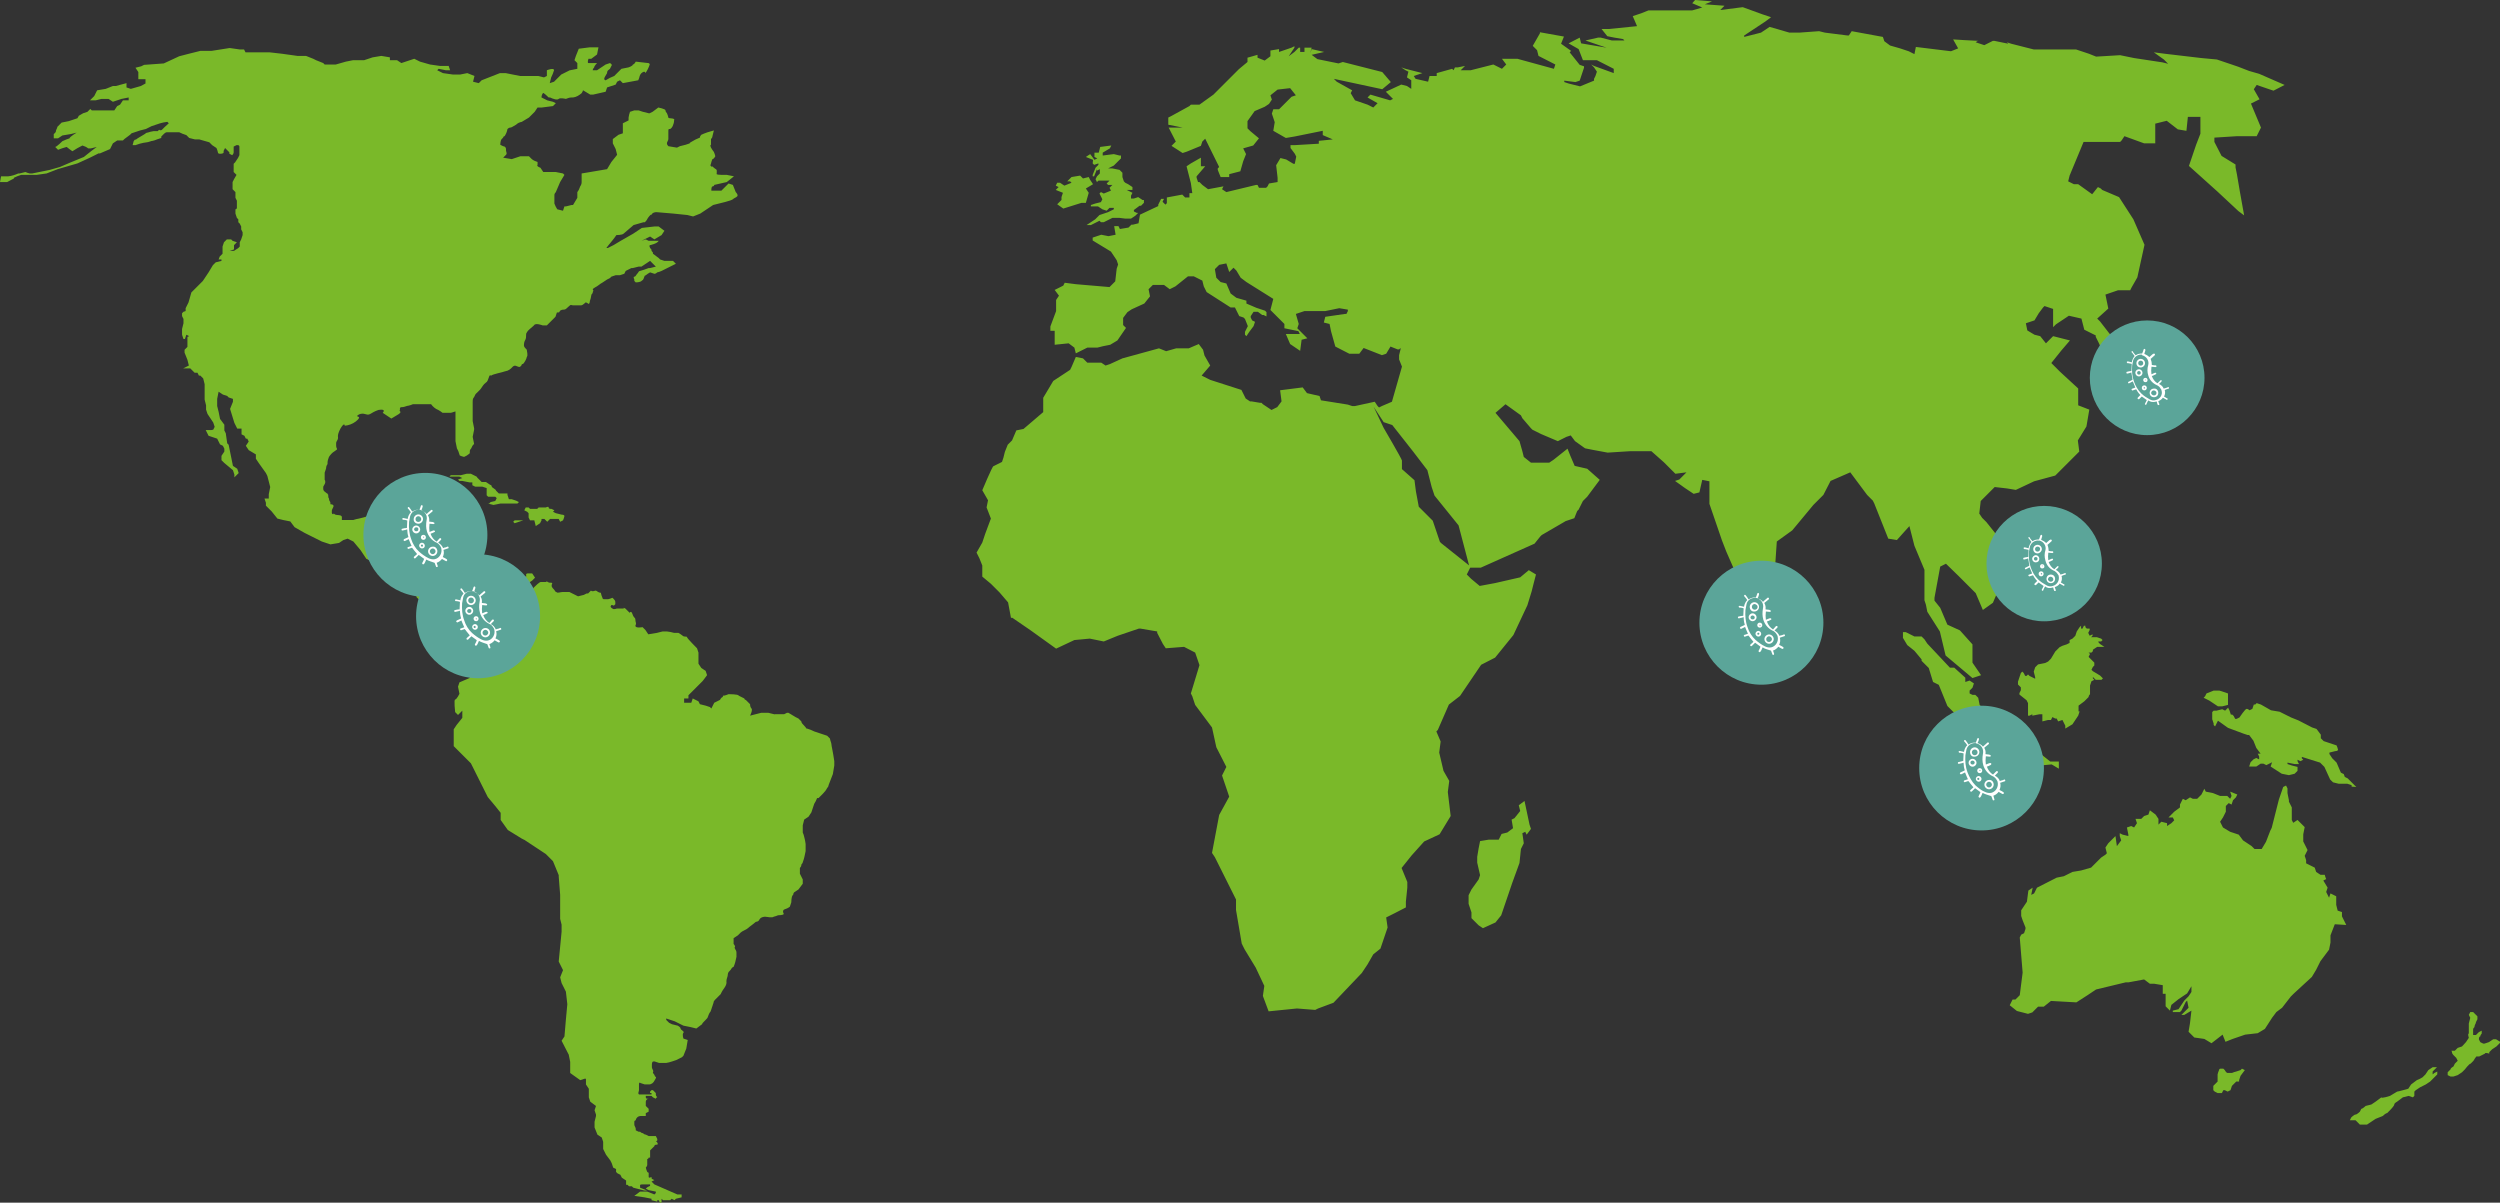 <?xml version="1.0" encoding="utf-8"?>
<!-- Generator: Adobe Illustrator 22.0.1, SVG Export Plug-In . SVG Version: 6.00 Build 0)  -->
<svg version="1.1" id="Layer_1" xmlns="http://www.w3.org/2000/svg" xmlns:xlink="http://www.w3.org/1999/xlink" x="0px" y="0px"
	 viewBox="0 0 697.6 335.6" style="enable-background:new 0 0 697.6 335.6;" xml:space="preserve">
<rect x="0" y="0" width="697.6" height="335.6" fill="#333333" stroke="none"/>
<style type="text/css">
	.st0{fill:#7AB929;}
	.st1{fill:#5BA599;}
	.st2{fill:#FFFFFF;}
</style>
<path id="Path_12362" class="st0" d="M532.8,146.8l-3.5,3.9l-2.4-0.4l-3.9-9.8l-0.4-0.8l-1.2-1.2l-0.4-0.4l-4.7-6.3l-5.5,2.4l-2,3.9
	l-2.4,2.4l-0.4,0.4l-3.9,4.7l-2,2.4l-4.3,3.1l-0.4,5.9v7.9l-4.7,6.3l-1.6-0.4l-3.1-7.1l-4.3-9.8l-1.2-3.1l-3.5-10.2v-6.3l-2-0.4
	l-0.8,3.5l0,0l-1.6,0.4l-2.4-1.6l-2.8-2l1.2-0.4l2-2l-3.1,0.4l-1.6-1.6l-1.6-1.6l-3.5-3.1h-5.9l-6.3,0.4l-4.3-0.8l-2-0.4l-2.8-2l0,0
	l-1.2-1.6l-1.2,0.4l-2.4,1.2l-4.7-2l-2.4-1.2l-0.4-0.4l-2.4-2.8l-0.4-0.8l-4.3-3.1l-2.8,2.4l0,0l6.7,7.9l0.8,2.8l0.4,1.6l2,1.6h5.1
	l1.2-0.8l3.9-3.1l0.8,2l1.2,2.8l3.5,0.8l3.5,3.1l-3.5,4.7l-1.2,1.2l-1.2,2.4l-0.4,0.4l-0.8,2l-2.4,0.8l-6.7,3.9l-0.4,0.4l-1.6,2
	l-15,6.7h-3.1l-3.1-11.8l-6.7-8.3l-0.8-2.4l-1.2-4.7l-3.9-5.1l-5.9-7.5l-2.4-0.8l-2.8-4.3l2.8,5.9c0,0,5.1,8.7,5.1,9.1v2.4l0,0
	l3.5,3.1l0.4,3.1l0.8,4.3l3.9,3.9l2,5.9l0.4,0.4l7.9,6.3h0.4l-1.2,2.4l0,0l1.2,1.2l2.4,2l4.3-0.8l3.5-0.8l3.5-0.8l2.4-2l2,1.2
	l-0.8,3.1l-0.4,1.6l-1.2,3.9l-3.9,8.3l-5.1,6.3l-3.9,2l-5.9,8.7l-3.1,2.4l-3.1,7.1l-0.4,0.4l1.2,2.8l-0.4,3.1l0,0l1.2,5.1l1.6,2.8
	l-0.4,3.1l0.8,6.7l-3.1,5.1l-4.3,2l-3.5,3.9l-2.8,3.5l1.6,3.9v1.6l-0.4,3.9v1.6l-3.1,1.6l-2.4,1.2l0.4,2.8l-2,5.9l-2,1.6l-1.6,2.8
	l-1.6,2.4l-7.9,8.3l-4.3,1.6l-0.8,0.4l-5.1-0.4l-7.9,0.8l-1.6-4.3l0,0l0.4-2.8l-2.4-5.1l-3.1-5.1l-0.8-1.6l-1.6-9.4V251l-5.9-11.8
	l-0.8-1.2l2-10.6l2.8-5.1l-2-5.9l0.4-0.8l0.8-1.6l-2.8-5.5l-1.2-5.5l0,0l-4.7-6.3l-0.8-2.4l-0.4-0.8l2.4-7.9l-1.2-3.5l-3.1-1.6
	l-5.1,0.4l-0.8-1.2l-1.6-3.1v-0.4l-4.7-0.8h-0.4l-5.9,2l-3.9,1.6l-3.9-0.8l-4.3,0.4l-5.1,2.4l-7.1-5.1l-5.1-3.5h-0.4l-0.8-4.3
	l-2.4-2.8l-2.4-2.4l-2.4-2v-3.1l-0.8-2l-0.8-1.6l1.6-2.8l0.8-2.4l1.6-4.3l-1.2-3.1l0.4-2l-1.6-2.8c0,0,2.8-6.7,3.1-6.7l2.4-1.2l0,0
	l0.4-1.2l0.4-1.6l0.8-2l1.2-1.2l1.2-2.8l2-0.4l5.5-4.7V111l2.8-4.7l0,0l4.7-3.1l0.4-0.8l1.2-2.8l2,0.4l1.2,1.2h3.9l1.2,0.8l1.2-0.4
	l3.5-1.6l10.2-2.8l2,0.8l2.8-0.8h3.5l2.8-1.2l1.2,1.6l0.4,1.6l1.6,2.8l-2.4,2.8l2.4,1.2l8.7,2.8l1.2,2.4l1.2,0.8h0.4l2.4,0.4h0.4
	l0.4,0.4l2.4,1.6l0,0l1.6-0.8l1.2-1.6l0,0l-0.4-3.1l6.3-0.8l1.2,1.6l3.5,0.8l0.4,1.2l7.5,1.2l1.2,0.4h0.8l5.5-1.2l0.8,1.2l0.4,0.4
	l0.8-0.4l2.8-1.2l2.8-9.8l-0.8-2v-1.2l0.4-1.6v-0.4l-0.4,0.4h-0.4l-2-0.8l-1.2,2l-1.2,0.4l-5.1-2l-1.2,1.6h-2.8l-3.9-2l-1.2-4.3
	l-0.4-2l-1.6-0.4l0.4-1.6l5.5-0.8h0.4l0.4-0.8v-0.4l-2.4-0.4l-3.9,0.8H364l-2.4,0.8l0.8,2.8l-0.4,1.2l2.8,2.8l-1.6,0.4l-0.4,3.1
	L360,96l-1.2-2.8h3.9l-0.4-0.8l-3.9-0.8v-1.2l-3.5-3.5l-0.4-0.4l0.8-3.1l0,0l-7.5-4.7l-1.6-1.2l-1.2-2l-0.8-0.8l-1.2,1.2l-0.8-2.4
	l-2,0.4l-0.8,0.8l-0.4,0.4l0.4,2.4l1.2,1.2l1.6,0.4l1.2,2.8l1.6,1.2l2.8,0.8v0.8l2.8,1.2l1.2,0.4l1.2,0.4l0.4,0.4v1.2l-0.8-0.4h-0.4
	L351,87h-1.2l-0.8,1.2v0.4l0.4,0.8l0.8,0.4l-0.4,1.2l-1.2,1.6l-0.8,1.2l-0.4-0.4v-0.8l0.8-1.6l-0.8-2l-0.4-0.4l-1.2-0.4l-0.8-1.6
	l-0.4-0.8h-1.2l-6.7-4.3l-0.8-1.6l-0.4-1.6l-2.4-1.2h-1.6l-3.5,2.8l-1.6,0.8l-1.6-1.2h-3.1l-1.2,1.2l0.4,2l-1.6,2l-3.5,1.6l-1.2,0.8
	l-1.2,1.6v2l0.8,0.8l-2.4,3.5l-2,1.2l-2,0.4l-1.6,0.4h-2.8l-1.6,0.8l-1.6,0.8l-0.4-1.6l-1.6-1.2l-3.9,0.4v-3.9h-1.2v-1.2l1.6-4.3
	v-3.1l0.8-1.2l-1.2-1.6l2.4-1.2l0.4-0.8l3.1,0.4l9.4,0.8l1.6-1.6l0.4-3.5l0.4-1.2l-0.4-1.2l-1.6-2.4l-5.1-3.1v-0.8l2.4-0.8l2,0.4
	l2-0.4l-0.4-2.4h1.2l0.4,0.8l2.4-0.4l0.8-0.8h0.4l1.6-0.4l0.4-2.4l5.1-2.4v-0.4l0.8-1.6h0.8l-0.4,0.8l0.8,0.8l0.4-0.4v-1.6l4.3-0.8
	l0.8,0.8h1.2v-1.2h0.8l-0.4-2.8l-1.2-4.7l1.2-0.8l2.8-1.6v2.4h1.2l-2.4,2.8v0.4l0.4,1.2h0.4l0.8,0.8l1.6,1.2l4.3-0.8l-0.4,0.8
	l1.2,0.8l8.3-2h0.4l0.4,0.8h2l0.4-0.4l0.4-0.8l2.4-0.4v-1.2l-0.4-3.5l1.2-2l1.6,0.4l2,1.2h0.4l0.4-2l-0.4-0.8l-1.2-1.6v-0.8h1.2
	l6.7-0.4v-0.8l3.9-0.4l-2.8-1.2v-1.2l-7.9,1.6l-2.4,0.4l-3.5-2l0.4-2.4l-0.8-2.4l0.4-1.2h1.6l3.5-3.5l1.2-0.4l0,0l-1.6-2l-3.5,0.4
	l-2,1.6l0.4,1.2l-0.8,1.2l-1.2,0.8l-2.8,1.2l-2,2.8v2l0.8,0.8l2.4,2l-1.6,2l-2.8,0.8l0.8,1.6l-0.8,2l-0.8,2.8l-3.1,0.8v0.8h-2.4
	l-0.8-2v-0.4l0.4-0.4l-3.9-7.9l-0.8,0.8l-0.4,1.2l-3.9,1.6l-1.2,0.4l-3.1-2l1.2-1.2l-2-3.9h3.9l-2-0.4l-2-0.4v-2l0.8-0.4l5.1-2.8
	l0.4-0.4h2.4l3.9-2.8l7.1-7.1l2.4-2v-1.2l2.8-0.8v0.8l2,0.8l1.6-1.2v-1.6l2.4-0.4v0.8l3.5-1.2l0.8-0.4v0.4l-1.6,2.4l1.6-1.2l0.8-0.8
	l0.4-0.4h0.4v1.2h1.2v-1.2h2l-0.4,1.6l0.4-1.2l3.5,0.8l-3.5,0.8l1.6,1.2l5.9,1.2l1.2-0.4l11,2.8l2.4,2.8l-2.4,2L372.2,22l0.8,0.8
	l4.3,2.4l-0.4,0.8l1.2,2l3.5,1.2l1.6,0.8l1.2-1.2l-2.8-1.6l0.8-0.8l5.5,1.6l0.8-0.4l-2-2l4.3-2l1.6,0.4l0,0l1.2,0.8v-2.4l-1.2-0.8
	l0.4-1.6l-0.8-0.4l-1.2-0.8l1.2,0.4l4.7,1.2l-2.4,0.8L395,22l3.5,0.8l0.4-1.6h2v-0.8l4.3-1.2l0.4,0.4l0.4-0.8h0.8l2-0.4l-1.2,1.2
	h2.8l6.3-1.6l2.4,1.2l0.8-0.8l0.4-0.4l-1.2-1.6h4.3l10.2,2.8l0.4-1.2l-4.7-2.4l-0.4-1.6l-1.2-1.2l2-3.5V9l6.7,1.2l-0.8,2l2.8,2
	l-0.4,0.4l2.8,3.5l1.2,0.4v0.4l-0.4,1.2l-0.8,2.4l0,0l-1.2,0.4l-3.1-0.4v0.4l1.2,0.4l1.6,0.4l1.6,0.4l3.9-1.6V22l0.4-0.8l0.4-1.2
	l-0.8-1.2l-0.8-0.8l0.8,0.4l5.5,2v-1.2l-4.7-2.4h-3.9l-1.2-3.1l-2.8-1.6l3.1-1.6l0.4,1.6l4.7,0.8l2.4,0.4l-2.4-0.8l-3.5-1.2l3.5-0.8
	h0.8l3.1,0.8h3.5l-0.4-0.4l-2.4-0.4l-2-0.4l-1.6-2h2l7.9-0.8l-1.2-2.8l2.4-0.8l2-0.8h12.2l2.8-0.8l-2.8-1.2L473,0
	c0,0,5.1,0.4,4.7,0.4l-2,0.8l5.5,0.4L480,2.8l6.3-0.8l5.5,2l2.4,0.8l-1.6,1.2l-5.9,3.9v0.4l4.7-1.2l2.4-1.6l0,0l5.5,1.6h2.8l5.5-0.4
	l1.6,0.4l6.3,0.8h0.4l0.8-1.2l8.7,1.6l0.4,1.2l1.6,1.2l2.8,0.8l2.4,0.8l1.6,0.8l0.4-2l9.8,1.2l2-0.8L545,11c0,0,6.3,0.4,7.1,0.4
	c-0.3,0-0.6,0.2-0.8,0.4l2.4,0.8l2.4-1.2h0.4l3.9,0.8l0,0l-0.4-0.4l1.2,0.4l6.3,1.6h11.8l1.2,0.4l2.4,0.8l2,0.8l6.7-0.4l3.9,0.8
	l7.9,1.2l1.6,0.4l-1.2-1.2l-2.8-2l3.1,0.4l10.2,1.2l4.3,0.4l0,0l5.9,2l3.1,1.2l2.8,0.8l7.1,3.1l-3.1,1.6l-1.2-0.4l-3.5-1.2l-0.8,1.2
	l1.6,2.8l-2.4,1.2l2.8,6.7l-1.2,2.4h-5.5l-6.3,0.4v1.2l2,3.9l3.9,2.4v0.8l0.4,2l0.8,4.7l1.2,6.7l-1.6-1.2l-5.9-5.5l-7.9-7.1l2-5.9
	l1.2-3.1v-4.7h-3.5l-0.4,3.9l-2.4-0.4l-3.1-2.4l-1.6,0.4l-1.6,0.4l0,0v5.5h-3.1l-5.5-2l-0.8,1.2l-0.4,0.4h-10.2l-3.9,9.4l-0.4,1.6
	l1.6,0.8h1.2l3.9,2.8l1.6-2l0.8,0.4l0.4,0.4l4.7,2l2,3.1l2,3.1l3.1,7.1l-2,9.1l-1.6,2.8l-0.4,0.8H591l-3.5,1.2l0.8,3.9l-3.1,2.8
	l0.8,0.8l2.4,3.1L591,96l2.8,3.5l-5.1,2.8l-3.1-6.7l-0.8-1.6v-0.4l-1.6-0.8l-1.6-0.8l0,0l-0.8-3.1l-3.5-0.8l-2.4,1.6l-1.2,0.8
	l-0.8,0.8v-5.1l-2.4-0.8l-0.4,0.4l-1.2,1.6l-1.2,2l-2.4,0.8l0.4,2l2,1.2l1.6,0.4l1.6,2l2-2l4.7,1.2l-2.4,2.8l-2.8,3.5l2.4,2.4
	l5.1,4.7v4.7l3.1,1.2l-0.8,4.7l-2.4,3.9l0.4,3.1l-1.2,1.2l-3.1,3.1l-1.6,1.6l-0.8,0.8l-5.9,1.6l-5.1,2.4l-2.4-0.4l-3.5-0.4l-3.5,3.5
	l-0.4,0.4l-0.4,3.5l0.8,1.2l1.2,1.2l4.7,5.9l3.1,3.9v7.1l-2.8,1.6l-2,1.2l-1.2,2.8l-2.8,2l-2-4.7l-1.6-1.6l-3.1-3.1l-3.6-3.5
	l-1.6,0.8l-1.6,8.7v0.8l1.6,2l0,0l2,4.7l3.5,1.6l3.5,3.9v5.1l2.4,3.5l-2.4,0.8l-7.5-6.3l-1.6-6.7l-3.5-5.5l-0.4-2l-0.4-1.2l0,0V159
	l-2.8-6.7L532.8,146.8z M425.4,223.5L425.4,223.5l-1.6,1.2l0.4,1.6l-1.6,2l-0.8,0.4l0.4,2.4l-1.6,1.2l-1.6,0.4l-0.8,1.6h-2.8
	l-2.4,0.4l-0.4,2l-0.4,2.4v1.6l0.8,3.5l-0.4,1.2l-2,2.8l-0.8,1.6v2.4l0.8,2.4v1.6l2,2l1.2,0.8l3.5-1.6l1.6-2l3.1-9.1l2-5.5l0.4-3.9
	l0.8-1.6l-0.4-2.8l0.8-0.4l0.4,0.8l1.2-1.6l-0.4-1.2L425.4,223.5z M296.7,58.2l5.1-1.6h1.2l0.8-2.8l-0.8-1.2l2-1.2l-0.8-1.2
	l-0.4-0.8l-1.6,0.4l-0.8-0.8l-2.4,0.4l-1.2,1.2h0.8l0.4,0.4l-2,0.8l-1.2-0.8h-0.8l-0.4,0.8l0.8,0.4l-0.8,0.8l2,0.8l-0.4,1.2v0.8
	l-1.2,1.2L296.7,58.2z M304.9,45.6l0.4,0.4l1.2-0.4V46l-0.8,0.8l-0.8,2v0.4h0.4l0.8-2v0.4l0.8-0.4v1.2l-0.8,0.8l-0.4,0.8l0.4,0.8
	l0.4-0.4h3.1l-0.8,0.8l0.4,0.4h1.2l-0.8,0.8l0.4,0.8l-2,0.8l-0.8-0.4l-0.4,0.4l0.8,1.6l0,0l-0.4,0.8l-1.6,0.4l-1.2,0.4v0.4h2
	l1.2,0.8l1.2,0.4l0.8-0.8h1.2v0.4l-1.6,0.8l-2.4,0.8l-1.2,1.2l-2.4,1.6h1.2l2.4-1.2l0.4,0.4h0.8l2.4-1.2h2L314,61h1.6l1.2-0.8
	l0.4-0.4l0.4-0.4h-0.4l-0.8-0.4v-0.4l1.6-1.2h0.4l0.8-0.8v-0.8h-0.4l-1.2-0.8l-1.2,0.4h-0.8v-0.8l0.4-0.8l-0.8-0.4l-0.8-0.4h1.6
	v-0.8l-1.2-0.8l-0.8-0.4l-0.4-0.4l-0.4-1.2v-1.2l-0.8-0.8l-2-0.4h-1.2l1.6-0.8l2-2v-0.8h-0.4l-1.6-0.4l-3.1,0.4v-0.8l2-1.2l0.4-0.8
	l0,0l-3.1,0.4l-0.4,1.6h-1.2v1.2l0.8,0.4l-0.8,0.4l-1.2-1.6l-1.2,0.8l2,0.8L304.9,45.6z M654.7,258.1l-1.2-2.4v-1.2l-1.2-0.4
	l-0.4-1.6v-2.4l-1.6-0.8l-0.4,1.2l-0.8-1.6l0.4-1.2l-1.2-2l0.8-0.4c-0.2-0.4-0.3-0.8-0.4-1.2h-1.2l-1.2-0.8l-0.4-1.2l-2.4-1.2V240
	l-0.4-1.2l0.8-1.6l-1.2-2.4v-2l0.4-2l-1.2-1.2l-0.8-0.8l-1.2,0.8l-0.4-0.8v-3.5l-0.8-1.6v-0.4l-0.4-2V220l-0.4-0.8l-0.8,0.4
	l-1.2,3.5l-2,7.9l-0.4,0.8l-1.2,3.1l-1.2,2h-2l-0.8-0.8l-1.2-0.8l-1.2-0.8l-1.2-1.6l-2.4-0.8l-2-1.2l-0.8-1.6l0.8-1.2l0.8-1.6v-1.6
	l0.8-0.8l0.8,0.4l0.4-1.2l0.8-0.8l0.4-0.8l-2-0.8l0.4,1.2l-0.4,0.8l-0.8-0.8h-2l-2-0.8l-2-0.4l-0.4-0.8l-0.8,1.6l-1.2,1.2h-1.2
	l-0.8-0.4l-1.2,0.8l-0.8-0.4l-0.8,1.6v0.8l-1.6,1.2l-0.4,0.4l-1.2,1.2h1.2l0.4,0.8l-0.8,0.8l-1.2,0.8v-0.8l-1.6-0.4l-0.8,0.8v-1.6
	l-0.8-1.2l-1.6-1.2l-0.4,1.2l-1.2,0.4l-0.8,0.8h-1.6l0.4,1.2l-0.8,1.2l-0.8-0.4l-1.2,0.4l0.4,2v0.4l-1.6-0.4l-0.8-0.4v0.4l0,0v0.4
	l0.4,1.2l-1.2,1.6l-0.4-2.8l-2,2l-0.8,1.2l0.4,1.6l-0.4,0.4l-1.2,0.8l-2.4,2.4l-0.4,0.4l-2.8,0.8l-2.4,0.4l-2.4,1.2l-2,0.4l-5.5,2.8
	l-0.4,0.8l-0.4,0.8l-0.8,0.4l0.4-2l-1.2,0.8l-0.4,3.1l-1.6,2.4v1.6l0.4,1.2l0.8,2v0.4l-0.4,1.2l-0.8,0.4l-0.4,0.8l0.8,9.8l-0.8,6.3
	l-1.2,1.2h-0.8l-0.8,1.6l2,1.6l3.1,0.8l1.2-0.4l1.6-1.6h1.6l2-1.6l7.1,0.4l3.1-2l2.4-1.6l8.3-2h0.8l4.3-0.8l1.6,1.2h1.2l2.4,0.4v2.4
	h0.8v3.5l1.2,1.2l0.4-1.6l2-1.6l2.4-1.6l1.2-2v1.6l-0.8,1.2l-1.2,1.2l-1.6,2.4l-1.6,0.4v0.4h2l0.4-0.4l1.2-2.4l0.4-0.4l0.4,2
	l-1.6,1.6l-0.4,0.4h0.8l2-1.2l-0.4,3.5l-0.4,2.4l1.6,1.6l0,0l2.8,0.4l2,1.2l3.1-2.4l0.8,2l2-0.8l3.5-1.2l3.5-0.4l0,0l2-1.2l2-3.1
	l1.2-1.6l1.6-1.2l2.4-3.1l0.8-0.8l5.1-4.7l1.2-2l1.2-2.4l1.2-1.6l1.2-1.6l0.4-2v-2l1.2-3.1L654.7,258.1z M657.5,219.6l-1.6-1.6
	l-0.8-0.8l-0.8-0.4L654,216l-0.8-0.4l-1.2-2.8l-1.2-1.2l-0.8-1.2v-0.4l1.6-0.4c0,0,0.8,0,0.8-0.4l0,0c-0.1-0.4-0.2-0.8-0.4-1.2
	l-2.4-0.8l-1.2-0.4l0,0l-0.8-0.8V205l-1.2-1.6l0,0l-1.2-0.4l-3.9-2l-2-0.8l-1.6-0.8l-1.6-0.8l-2.4-0.4l-2.8-1.6l-1.2-0.4l-0.4,0.4
	h-0.4l-0.4,1.2l-0.8,0.4c-0.2-0.2-0.5-0.4-0.8-0.4l0,0c-0.4,0-2,2.4-2,2.4l-0.8,0.4h-0.4l-0.4-0.8l-0.4-0.4h-0.4l-0.4-1.2l-0.4-0.8
	v-3.9l-2.4-0.8h-1.6l-2,0.8l-0.4,0.8l-0.4,0.4l1.6,0.8l2.4,1.6h1.2l1.6-0.4v0.8l-0.8,0.8l-0.8-0.4l-1.6,0.4h-0.8l-0.4,0.4v2l0.4,1.2
	v0.4l0.4,0.4l0.4-0.8l0.4-0.8l2.8,2l4.3,1.6l1.2,0.4h0.4l1.2,1.6l0.8,2l1.2,1.6h-0.8l0.4,0.8v0.8l-0.8-0.4l-0.8,0.4l-0.8,0.8
	l-0.4,1.2h2l1.2-0.8h0.8l0.8,0.4l1.6-0.8l-0.4,1.2l3.1,2l2,0.4l1.6-0.4l0.8-0.8V214l-1.6-0.4l-1.2-0.4v-0.4l2,0.4h1.2l-0.4-0.8v-0.4
	l0.8,0.4l0,0l0.8-0.4l-0.4-0.4l0,0v-0.4l5.1,1.6l1.2,1.2l1.6,3.5l0.8,0.8l1.6,0.4h2.4l1.2,0.4v0.4L657.5,219.6z M568.2,213.7
	L568.2,213.7l4.3-0.4l2,1.2v-2h-2.4l-2-1.6l-1.6-1.2h-0.8l-0.8-0.8l-2,1.2l-3.1-0.4l-1.2-1.2l-2.8-1.2l-0.8,0.4l-1.6-0.4l-0.8,1.2
	l-0.8,1.2l2.4,0.4l-0.4,0.8h2l2.4,0.8h2l3.9,1.6L568.2,213.7z M555.2,201.5l0.4-1.2l-0.4-1.2l-0.4-0.8l-1.6-0.4l-0.4-0.8l-0.4-0.4
	l-0.4-2l-0.8-0.8h-0.8l-0.8-0.4v-0.8l0.8-0.8l0.4-1.2l-1.2-0.8l-1.2,0.4v-1.2l-3.1-2.8h-1.2l-6.3-6.7l-0.8-1.2l-0.8-0.8h-2l-1.6-0.8
	l-0.8-0.4h-0.8v1.6l1.2,2l2,1.6l2,2.4l0,0v0.4l0.8,0.8l1.2,1.2l1.2,3.9l1.6,0.8l2.4,5.9l0,0l3.5,3.5l0.8,2l4.3,3.9l0.4-0.4l1.2,0.8
	v-0.4l1.2,0.8L555.2,201.5z M585.5,179h0.8l0.4-0.4l-0.4-0.4l-1.2-0.4h-1.6l0.4-0.4v-0.4l-0.8,0.4l-0.4-0.8l0.4-0.8v-0.4h-0.8
	l-0.4-0.4v-0.4h-0.4l-0.4,0.8h-0.4v-0.8l-0.4,0.4l-0.8,1.2l-0.4,1.2l-0.8,0.8l-0.8,0.4v0.8l-0.8,0.4l-1.2,0.4l-0.8,0.4l-1.2,1.2
	l-1.2,2l-0.8,0.8l0,0l-0.8,0.4l-2,0.4l-0.8,0.8l-0.4,1.2l0.4,1.6v0.4l-1.6-0.8l-0.4-0.4l-0.4,0.4h-0.4l-0.4-0.8l-0.4-0.4l-0.4,0.4
	l-0.8,2.4v0.8l0.8,0.8v0.8l-0.4,0.8v0.4l2,1.6l0.4,0.8v3.5h0.4l0.8-0.4v0.4l2-0.4h0.8v2l1.6-0.4h0.8l0.4-0.8l0.8,0.4h0.4l0.4,0.8
	l1.2-0.4l0.8,1.6v0.8l0,0l2-1.2l1.6-2.4l0.4-1.2H580v-1.6l0,0l1.6-1.2l0.8-0.8l0.4-0.4c0-0.3,0.2-0.6,0.4-0.8v-2.4l0.4-1.2l0.8-0.4
	l-0.4-0.4v-0.4l0.4,0.4l0.4,0.4h1.6l0.4-0.4l-0.4-0.4l-0.4-0.4l-2-1.2l-0.4-0.4l0.4-0.8l0.4-0.4v-0.8l-1.2-1.2l-0.4-0.4l0,0l0.4-0.8
	l-0.4-0.4h0.8l0.4-0.4v-0.4l1.2-0.8h2l-1.2-0.8l-0.4-0.4L585.5,179l0.4-0.4L585.5,179z M182.6,330.5l-0.8-0.8l0.8-0.4l-1.6-0.8h-1.6
	l-0.4,0.8l-0.4,0.4l0.4,0.8h2.4v0.4l-0.8,0.4l-0.4,0.4l0,0l0.8,0.4l2,0.4v0.4l-0.4,0.4l-2-0.8h-2l-1.6,1.2l2.8,0.4l2,0.4v0.4
	l1.6,0.4v-0.4h0.4l0.4,0.8h0.4v-1.2l0.4,0.4h2l0.4-0.4l0.8,0.4l0.4-0.4l1.6-0.4v-0.8h-1.2L182.6,330.5z M218.8,253.8
	c0.6-0.2,1.1-0.4,1.6-0.8l0.4-1.2c0,0,0-1.6,0.4-2s0-0.4,0.4-0.8l1.2-0.8l1.2-1.6v-1.2l-0.8-1.6v-1.6c0.2-0.2,0.4-0.5,0.4-0.8
	c0-0.4,0.4-0.4,0.4-0.8c0.4-1,0.6-2.1,0.8-3.1v-2c-0.1-0.7-0.2-1.3-0.4-2c-0.1-0.4-0.2-0.8-0.4-1.2v-2l0.4-1.6l1.2-0.8l0.8-1.2
	l0.8-2.4c0.3-0.5,0.6-1,0.8-1.6h0.4l1.2-1.2c0.5-0.5,0.9-1,1.2-1.6c0.2-0.2,0.4-0.5,0.4-0.8l1.2-3.1l0.4-2.4v-1.2
	c-0.4-2.8-0.8-4.3-0.8-4.7c0-0.4-0.4-1.2-0.4-1.6l-0.8-0.8l-1.2-0.4l-2.4-0.8c-0.6-0.3-1.3-0.6-2-0.8c-0.4,0,0,0-0.8-0.8
	c-0.4-0.4-0.8-0.8-0.8-1.2l-0.8-0.8l0,0l-0.8-0.4l-2-1.2h-0.4l-0.8,0.4H216l-1.6-0.4h-2l-3.1,0.8c0,0,0.8-1.6,0.4-2
	c-0.3-0.3-0.4-0.8-0.4-1.2l-1.2-1.2c-0.2,0-0.4-0.2-0.4-0.4c0,0,0,0,0,0l-1.6-0.8c0-0.4-2.8-0.4-2.8-0.4c-0.4,0.2-0.8,0.3-1.2,0.4
	c-0.4,0-0.4,0-0.4,0.4c-0.4,0-0.8,0.8-0.8,0.8l-1.6,0.8l-0.8,1.6l-0.4-0.4l-1.2-0.4l-1.6-0.4l-0.4-0.8l-1.6-0.8l-0.4,1.2h-2v-1.2
	h1.2V194l1.6-1.6l1.2-1.2l1.2-1.2l1.2-1.6l-0.4-1.2l-1.2-0.8l-0.8-1.2v-3.1l-0.4-1.2c0,0-2.8-2.8-2.8-3.1s-0.8,0-1.2-0.4
	c-0.4-0.3-0.8-0.6-1.2-0.8h-1.2c-0.6-0.2-1.3-0.3-2-0.4h-1.2l-1.6,0.4l0,0l-2.4,0.4l-0.8-1.2l-0.8-0.8c0,0-2,0.4-2-0.4
	c0.4-0.8,0-0.8,0-1.6s-0.4-0.4-0.8-1.6s-0.8-0.4-0.8-0.4l-1.2-1.2c-0.8-0.4-0.4,0-0.4,0h-2c0,0-0.8,0.4-1.2,0c0,0-0.8-0.4-0.4-0.8
	c0-0.4,0.8,0,0.8,0l0.4-0.4V168c0-0.3-0.2-0.6-0.4-0.8l-0.4-0.4c-0.4,0.2-0.8,0.3-1.2,0.4h-1.2c-0.2,0-0.4-0.2-0.4-0.4c0,0,0,0,0,0
	c-0.2-0.4-0.3-0.8-0.4-1.2c0-0.4,0,0-0.8-0.4c-0.2-0.2-0.5-0.4-0.8-0.4c0,0-0.8,0.4-1.2,0l-0.8,0.8h-0.4l-0.8,0.4l-1.6,0.4l-2.4-1.2
	h-2c-0.4,0-1.6,0.4-1.6,0c-0.4,0-0.4-0.4-0.8-0.8s-0.8-0.8-0.4-1.6c0-0.4-0.8,0-1.2-0.4c-0.8-0.4-0.4,0-0.4,0h-1.6
	c-0.4,0-1.6,1.2-2,1.6l-0.8,1.2c0,0,0,2,0.4,2.4c0,0.4,0,1.2-0.4,1.2l-0.4,0.4c0,0-1.2-0.4-1.2-0.8c0-0.2-0.2-0.4-0.4-0.4
	c0,0,0,0,0,0v-1.2c0-0.4,0-0.4,0.8-1.2c0.2-0.4,0.3-0.8,0.4-1.2c0-0.2-0.2-0.4-0.4-0.4c0,0,0,0,0,0c0-0.4-0.4-0.4-0.4-1.2
	s0.4,0,0.8,0l1.2-0.8l0.8-0.8l-0.8-1.2h-1.2c-0.8,0-0.4,0.8-0.4,0.8l-1.2,0.4l-0.8,0.8c-0.4,0-1.2,0.8-1.6,0.8h-2l-0.4,0.8
	c-0.4,0-0.4,0.8-0.4,0.8s-0.8,0.4-0.8,0c-0.4-0.4,0-0.4,0-0.4l-0.8-0.8l-0.4,0.4l-0.8,0.4v3.1l-0.4,0.8c0,0-0.4,0.8-0.8,0.8
	s-0.8,0.8-0.8,0.8l-0.4,0.8v0.8l-0.4,0.4l-0.4-0.4c0-0.3-0.2-0.6-0.4-0.8c0-0.4-0.4-0.8-0.4-1.2s-1.2-0.8-1.2-0.8l-1.2-0.8l-0.8-0.4
	l-1.2-0.4h-1.6l-1.2,0.4v2l-1.6,0.4h-0.4l-1.6-0.4c-0.4,0-0.8-0.1-1.2-0.4c0-0.4-0.8-0.8-0.8-1.2v-0.4c0-0.3-0.2-0.6-0.4-0.8
	l-1.6-1.6l-0.4-0.8v-2c-0.1-0.4,0.1-0.9,0.4-1.2c0-0.4,0.4-0.8,0.4-1.6s0.4-0.8,0.8-1.2c0-0.4,0.4-1.2,0.8-1.2
	c0.4-0.4,0.8-0.8,0.8-1.2v-1.6c-0.2-0.7-0.5-1.3-0.8-2c-0.5-0.2-1-0.4-1.6-0.4c-0.3,0-0.6-0.2-0.8-0.4l-1.2-0.4l-4.7,0.4l0,0
	l-1.6-0.4h-2v-1.2c0-0.4,0.8-0.8,0.8-0.8l1.2-1.2c0.2-0.5,0.3-1,0.4-1.6c0-0.4,0.4-0.8,0.8-1.2c0.4-0.4,0.8-0.8,0.8-1.2v-1.2
	c0-0.4,0.4-0.8,0.8-1.2c0-0.4,0.4-0.8,0.4-1.2s1.2-0.8,1.2-1.2c0-0.2,0.2-0.4,0.4-0.4c0,0,0,0,0,0c0,0,0.8-0.8,0.4-1.2
	c0-0.4-0.4-0.8-0.8-0.8c-0.4,0.1-0.8,0.2-1.2,0.4h-2.8c-0.4-0.4-1.6,0.4-2,0.4s-0.4,0.4-0.8,0.4c-0.4,0-0.8,0.8-1.2,1.2
	c-0.4,0,0,0.8-0.4,1.2c-0.4,0.4,0,1.2,0,1.2l0,0l-1.2,0.8l-0.8,0.8l-0.4,0.8v0.4h-1.6c-0.9,0.3-1.8,0.6-2.8,0.8
	c-0.5,0.1-1.1,0.2-1.6,0.4h-3.2v-0.8c0-0.8-1.6-0.4-2-0.8s-0.4,0-0.4,0c-0.2,0-0.4-0.2-0.4-0.4c0,0,0,0,0,0v-0.4
	c0-0.4,0-0.4,0.4-1.2c0.4-0.8-0.8-0.8-0.8-0.8v-0.4c0-0.4-0.4-0.4-0.4-1.2c-0.4-0.4,0-1.2-0.4-1.2c0-0.4,0,0-0.4-0.4
	c-0.4-0.4-0.8-0.4-0.8-1.2s0-0.4,0.4-1.2c0.4-0.8,0-1.2,0-1.2v-2l0.4-1.2c0-0.4,0.1-0.8,0.4-1.2v-0.4c0-0.5,0.2-1.1,0.4-1.6
	c0.4-0.6,0.9-1.2,1.6-1.6c1.2-0.8,0.4-0.4,0.4-1.6s0-0.8,0.4-1.6c0.4-0.8-0.4-0.8,0.8-3.1c1.2-2,1.2-0.8,1.2-0.8
	c1.1-0.1,2.2-0.5,3.1-1.2c2-1.6,0-1.2,0.4-1.6c0.6-0.6,1.6-0.7,2.4-0.4c1.2,0.4,1.2-0.4,3.5-1.2c2.4-0.4,1.2,0.8,1.2,0.8l2.4,1.6
	c0.7-0.4,1.3-0.8,2-1.2c1.2-0.8,0-0.8,0.4-1.2v-0.4c0-0.4,0.4-0.4,0.8-0.4l0,0c0.4,0,1.2-0.4,1.6-0.4c0.4-0.1,0.8-0.2,1.2-0.4h5.1
	c0.5,0.7,1.2,1.3,2,1.6c0.4,0.2,0.8,0.5,1.2,0.8h2c0.4,0,0.4,0,1.6-0.4v8.3l0,0l0.4,2l0.4,0.8l0.4,1.2c0.4,0.2,0.8,0.3,1.2,0.4l0,0
	l0.8-0.4l0,0c0.4-0.4,0.8-0.4,0.8-0.8v-0.4c0-0.3,0.2-0.6,0.4-0.8c0.2-0.5,0.4-0.9,0.8-1.2l0,0l-0.4-2l0.4-2v-0.4l-0.4-2v-5.1
	c0-0.8,0-1.2,0.4-1.6c0.2-0.5,0.4-0.9,0.8-1.2l0.8-0.8c0.4-0.4,0.8-1.2,1.2-1.6c0.8-0.8,0.8-0.4,1.2-1.6s0.4-0.8,0.8-0.8
	c0.4-0.4,2.8-0.8,3.9-1.2c0.8-0.1,1.5-0.6,2-1.2c0.8-0.8,1.2,0,2,0c0.8-0.4,0.4-0.8,0.8-0.8s1.2-1.6,1.2-2c0.4-0.4,0-1.6,0-2
	c-0.4-0.4-0.8-0.8-0.8-1.2c0-0.6,0.1-1.1,0.4-1.6c0.4-0.8,0-1.6,0.4-2c0.4-0.8,1.2-1.2,2-2c0.4-0.8,2.4,0,2.4,0h1.2l0.8-0.8l0.4-0.4
	l1.2-1.2l0.4-1.2h0.4c0.2,0,0.4-0.2,0.4-0.4c0,0,0,0,0,0c0.3-0.3,0.7-0.4,1.2-0.4c0.4,0,0.8-0.4,1.2-0.8c0.8-0.8,0.8-0.4,1.2-0.4
	h2.4c0.4,0,1.2-0.8,1.2-0.8c0.3,0,0.6,0.2,0.8,0.4c0.4,0,0.4-0.8,0.4-0.8c0.2-0.5,0.3-1,0.4-1.6c0-0.4,0.4-0.4,0.4-0.8
	s0.4-0.4,0-0.8l0,0c0-0.4,1.2-0.8,1.6-1.2c0.4-0.3,0.8-0.6,1.2-0.8l1.2-0.8l0.8-0.4l0.4-0.4l1.2-0.4h1.2l1.2-0.4l0.4-0.8l1.6-0.8
	h0.4l1.6-0.4h0.8l2.4-1.6l0.4,0.4l0.4,0.4l0.8,0.8H183l-1.6,0.4H181c-0.8,0.3-1.6,0.6-2.4,0.8c-0.4,0-0.4,0.4-0.8,0.8
	s-0.4,0.8-0.8,0.8s0,0.8,0,0.8v0.4l0.4,0.4c0,0,1.2,0,1.6-0.4s0.4,0,0.8-1.2c0.4-0.8,0,0,0.4-0.4c0.4-0.3,0.8-0.6,1.2-0.8l1.2,0.4
	c0.3,0,0.6-0.2,0.8-0.4c0.4-0.1,0.8-0.2,1.2-0.4l1.6-0.8l2.4-1.2l-0.8-0.8h-2.4l-1.2-0.4l-0.4-0.4c-0.5-0.4-1.1-0.8-1.6-1.2
	c0-0.4,0-0.4-0.4-0.8c0-0.4,0-0.4-0.4-0.8c-0.4-0.8,0-0.8,0-0.8s2-0.4,2.4-1.2H181l-0.8-0.4l-1.2,0.4l2.4-1.2l1.2,0.8l2-1.2l0.8-1.2
	l-1.6-1.2h-1.2l-3.5,0.4l-2.4,1.6l-3.5,2l-2,1.2l-1.6,0.8h-0.4c0,0,1.2-1.6,1.6-2c0.4-0.5,0.8-1,1.2-1.6c0,0,1.6,0,2-0.4l2.8-2.4
	l2.8-0.8c0,0,0.4,0.4,1.2-1.2c1.2-1.6,0.8-0.4,1.2-1.2c0.3-0.3,0.8-0.4,1.2-0.4l4.7,0.4l3.9,0.4l0,0l1.6,0.4l2-0.8l2.4-1.6l1.2-0.8
	l1.6-0.4c0,0,3.5-0.8,3.9-1.2s0.8-0.4,1.2-0.8s-0.4-1.2-0.4-1.2l-0.8-2l-1.2-0.4l-2,2h-2.8v-0.4c0,0,0-0.8,0.4-0.8
	c0.2,0,0.4-0.2,0.4-0.4c0,0,0,0,0,0l3.5-0.8l2-1.6l-2-0.4h-0.8c-0.8,0-2.4,0-2-0.4v-0.8c0-0.4-0.4-0.4-0.8-0.8
	c-0.8-0.8-0.4,0-0.8-0.4s0-0.4,0-0.8c0.1-0.4,0.2-0.8,0.4-1.2c0.4,0,0.8-0.8,0.8-0.8c-0.1-0.4-0.2-0.8-0.4-1.2
	c-0.3-0.4-0.6-0.8-0.8-1.2c-0.4-0.8,0-0.8,0-0.8v-1.6c0.2-0.2,0.4-0.5,0.4-0.8l0.4-1.6c-1.2,0.3-2.4,0.7-3.5,1.2
	c-0.2,0.2-0.4,0.5-0.4,0.8c-0.8,0.3-1.6,0.7-2.4,1.2c-0.8,0.4-0.4,0.8-0.4,0.4l-1.2,0.4l-1.6,0.4l-0.8,0.4l-2.4-0.4
	c-0.2-0.2-0.4-0.5-0.4-0.8c0-0.4,0.4-0.8,0.4-1.2v-2c0-0.8,0-0.8,0.4-0.8s0.8-0.8,0.8-0.8c0.2-0.5,0.4-1,0.4-1.6
	c0.4-0.8-1.6-0.4-1.6-0.8c-0.1-0.4-0.2-0.8-0.4-1.2c-0.2-0.2-0.4-0.5-0.4-0.8c0-0.4-2-0.8-2-0.8l-1.6,1.2l-0.8,0.4H181l-1.6-0.4
	l-1.2-0.4h-1.2l-1.2,0.4c-0.2,0.5-0.3,1-0.4,1.6v0.8l-1.6,0.8v2.8l-1.2,0.4l-1.6,1.2v1.2l0.8,1.6l0.4,1.6l-1.6,2l-1.2,2l-4.7,0.8
	l-2.4,0.4v2.4c0,0.4-0.1,0.8-0.4,1.2c-0.2,0.6-0.4,1.1-0.8,1.6v1.6l-1.2,2h-0.4l-1.6,0.4h-0.4l-0.4,1.2l-1.6-0.4
	c-0.3-0.5-0.6-1-0.8-1.6v-2.4c0-0.3,0.2-0.6,0.4-0.8l1.2-2.8l1.2-2l-0.4-0.4l-2-0.4h-3.5l-0.8-1.2c0,0-1.2-0.4-0.8-0.8v-0.8
	c-0.6-0.2-1.1-0.4-1.6-0.8c-0.3-0.3-0.5-0.5-0.8-0.8h-2.4l-1.2,0.4l-1.2,0.4l-2.4-0.4l0,0l0.8-0.8c0.4-0.4,0-0.8,0-1.2v-0.4
	c0-0.4-0.3-0.8-0.8-0.8c0,0,0,0,0,0l-0.8-0.4c0,0,0-1.2,0.4-1.6l0.4-0.4c0-0.2,0.2-0.4,0.4-0.4c0,0,0,0,0,0c0.4-0.6,0.7-1.3,0.8-2
	c0.2-0.2,0.5-0.4,0.8-0.4c0.4,0,0.8-0.4,1.6-0.8c0.4-0.4,1-0.7,1.6-0.8l2-1.2l1.6-1.6l0.8-1.2h1.2l3.1-0.4l0.8-0.8l-0.8-0.4
	l-1.6-0.4l0,0l-1.6-0.8c0-0.4,0.1-0.8,0.4-1.2c0-0.4,1.6,1.2,1.6,1.2h0.4c0.8,0.4,2,0.8,2.4,0.4s2,0,2,0c0.5-0.2,1-0.4,1.6-0.4h0.4
	c0.9-0.1,1.7-0.6,2.4-1.2c0.8-1.2,0-0.8,0-0.8l-2.8-1.2V26l0.4-0.8h2.8l2,1.2h0.8l3.5-0.8l0.4-1.2l2.4-0.8l0.4-0.8l0.8-0.4l0.8,0.8
	l4.3-0.8c0.2-0.4,0.3-0.8,0.4-1.2c0.2-0.6,0.6-1,1.2-1.2c0.2,0,0.4,0.2,0.4,0.4c0,0,0,0,0,0c0.5-0.7,0.9-1.5,1.2-2.4
	c0-0.2-0.2-0.4-0.4-0.4c0,0,0,0,0,0l-3.5-0.4c0,0-0.4,0.8-0.8,0.8c0,0.4-1.2,0.8-1.2,0.8l-2,0.4l-2,2c-0.8,0.3-1.6,0.7-2.4,1.2
	c-0.2,0-0.4-0.2-0.4-0.4c0,0,0,0,0,0c0-0.4,0.4-0.8,0.8-1.6c0-0.8,0.4-0.8,0.8-1.2l0.4-0.8c0.4-0.4-0.4-0.8-0.4-0.8l-1.2,0.4
	l-2.4,1.6h-1.2c0-0.3,0.2-0.6,0.4-0.8c0-0.4,0.8-1.2,0.8-1.2h-2.4c-0.4,0,0-1.2,0-1.2h0.8l1.6-1.2l0.4-2h-2.4l-3.1,0.4l-0.8,2
	l-0.4,1.2l0.8,0.8v1.6l-2,0.4H159l-0.8,0.4l-1.6,0.8l-2,2l-1.2,0.4l0.4-1.6c0.3-0.6,0.6-1.3,0.8-2c0-0.8-2,0-2,0v1.6l-0.8,0.4
	l-1.6-0.4h-5.1l-2-0.4l-2-0.4h-1.6l-5.1,2l-0.8,0.8l0,0l-1.6-0.4l0.4-1.6l0,0l-2-0.8l-2,0.4h-2l-2.8-0.4l-1.6-0.8l0.4-0.4l2,0.4h1.2
	l-0.4-1.2h-2.4l-2.8-0.4l-2.8-0.8l-1.6-0.8l-2.4,0.8l-1.2,0.4l-1.2-0.8h-2v-0.8l-2.4-0.4l-2.4,0.4l-2.4,0.8h-3.1l-2,0.4l-2.8,0.8
	h-3.1l-0.4-0.4l-2-0.8l-0.8-0.4l-2-0.8H83L78.7,15l-3.5-0.4h-6.7l-0.4-0.8h-1.2l-2.8-0.4L59,14.2h-3.1L52.7,15L50,15.7l-4.3,2
	l-5.5,0.4l-0.8,0.4l-1.6,0.4l0.8,1.2v2h2v1.2L39.3,24l-2.8,0.8l-1.2-0.4v-1.2L32.3,24h-0.8l-2,0.8l0,0l-2.4,0.4l-0.8,1.6l-1.2,1.2
	h1.6l1.6-0.4h2l1.2,0.8l2.4-0.8l2-0.4v0.8h-1.6l-0.8,1.2l0,0l-0.8,0.4l-0.8,1.2h-6.3l-0.4-0.4l0,0l-0.8,0.8l0,0l-1.2,0.4L22,32.3
	L21.6,33l-2.4,0.8l-2,0.4l-1.2,1.2c0,0.4-0.4,0.8-0.4,1.2S15,37.4,15,37.4v1.2h1.2l1.2-0.8l2.4-0.4l1.6-0.4c0,0-2,1.2-2,1.6
	c-0.7,0.2-1.3,0.5-2,0.8c0,0-1.6,1.6-2,1.6l0.8,0.8c0.8-0.3,1.6-0.6,2.4-0.8c0.5,0.4,1,0.8,1.6,1.2c0.9-0.6,1.8-1.1,2.8-1.6
	c0.6,0.2,1.1,0.4,1.6,0.8h0.8l1.6-0.4l-1.6,1.2l-2,1.6l-3.9,1.6l-2.8,1.2l-2.8,0.8L9,48.4H8.3c-0.4-0.1-0.8-0.2-1.2-0.4l-1.6,0.4
	H5.1c-0.9,0.4-1.8,0.7-2.8,0.8h-2L0,50.8h2L3.5,50c0.2,0,0.4-0.2,0.4-0.4c0,0,0,0,0,0c0.6-0.3,1.3-0.6,2-0.8h4.3l2.8-0.4l3.1-1.2
	l5.5-1.6l3.5-1.6l2.4-1.2h0.4l2.8-1.2l0.4-0.8l0.4-0.8l1.2-0.8h1.6l0.4-0.4l1.6-1.2l0.4-0.4l2.4-0.8l1.6-0.4l1.6-0.8l1.2-0.4
	l1.2-0.4c0.6-0.2,1.3-0.3,2-0.4l0.4,0.4L46,35.4l-0.8,0.8c-0.2,0.2-0.6,0.2-0.8,0c0,0,0,0,0,0l-0.4,0.4h-1.2
	c-0.5,0.1-1.1,0.2-1.6,0.4c-0.3,0-0.6,0.2-0.8,0.4l-2,1.2c-0.2,0.2-0.5,0.4-0.8,0.4c-0.2,0.2-0.4,0.5-0.4,0.8l0,0L37,40.5h0.8
	l1.2-0.4c0.6-0.2,1.3-0.3,2-0.4c0.4,0,1.2-0.4,1.6-0.4c0.4-0.1,0.8-0.2,1.2-0.4l1.2-0.4v-0.4l0.8-0.8c0.2-0.2,0.5-0.4,0.8-0.4H50
	c0.6,0.3,1.3,0.6,2,0.8l0.8,0.8l1.6,0.4h1.2l2.8,0.8l0.4,0.4l0.4,0.4l1.2,0.8c0.2,0.4,0.3,0.8,0.4,1.2c0,0.2,0.2,0.4,0.4,0.4
	c0,0,0,0,0,0h0.4c0,0,0.8,0,0.8-0.4v-0.4l0.4-0.8l0.4,0.4l0.8,0.8v0.4l0.8,0.4c0.2-0.2,0.4-0.5,0.4-0.8v-1.6l0.8-0.4h0.4
	c0.2,0,0.4,0.2,0.4,0.4c0,0,0,0,0,0v2.4l-0.4,0.8l-0.8,1.2l-0.4,0.4V48l0.8,0.8L65.3,50l-0.4,0.8v2l0.4,0.4l0.4,0.4v1.6l0.4,0.8v2
	c0,0.2-0.2,0.4-0.4,0.4c0,0,0,0,0,0v1.2l0.4,1.2l0.4,0.4v0.8l0.4,0.4l0.4,0.8v0.8l0.4,0.8v0.8l-0.4,1.2l-0.4,0.8v1.2l-0.4,0.4
	L65.3,70h-1.2l1.2-0.4v-1.2l0.4-0.4l0.4-0.4l-1.2-0.4l-0.4-0.4h-1.2l-0.8,0.8l-0.4,1.2v2l-0.8,0.8L61,72.4h0.8v0.4l-1.6,0.4L59.4,74
	l-1.2,2l-1.6,2.4l-0.8,0.8l-0.8,0.8l-1.6,1.6l-0.8,2.8l-0.8,1.6v0.8L51.2,87l-0.4,0.4v0.8l0.4,0.8v1.2l-0.4,1.6v1.6l0.4,1.2h0.4
	l0.4-1.2l0.8,0.4L52.3,94v2.8l-0.8,0.8v0.8l0.8,2l0.4,1.6l-1.6,0.8h2l0.8,0.8l0.4,0.4h0.8l0.4,0.8h0.4l0.8,0.8l0.4,1.6v4.3l0.4,1.6
	v1.2l0.4,1.2l0.8,1.2l0.8,1.2l0.4,1.2l-0.4,0.8L59,120h-1.6l0.8,1.6l2.4,0.8l0.4,0.8l0.4,0.8l0,0l0.8,0.4l0.4,0.8v0.8l-0.8,1.2v1.2
	l0.8,0.8l2.4,2l0.4,1.2v0.8l1.2-1.2l-0.4-1.2l-1.2-0.8l-1.2-5.9l-0.4-0.4l-0.4-2.8l-0.4-0.8v-1.6l-1.2-1.6l-0.4-2l-0.4-1.6v-2l0.4-2
	l1.2,0.8l1.2,0.4l0.4,0.4l1.2,0.4v0.8l-0.8,2l1.2,3.9l0.8,1.6h1.2v1.6l0.8,0.4l0.4,0.8h0.4l0.4,0.8l-0.8,1.2l0.8,1.2l2,1.2v1.2
	l0.8,1.2l2,2.8l0.4,0.8l0.8,3.1l-0.4,2v1.2h-1.2l0.4,1.2v0.8l1.6,1.6l1.6,2l1.6,0.4l2,0.4l1.2,1.6l2.8,1.6l2.4,1.2l2.4,1.2l2.4,0.8
	l2.4-0.4l1.2-0.8l1.2-0.4l1.6,0.8l2,2.4l1.6,2.4l2.4,1.2l1.6,0.4l2.8,1.2l0.8,0.4h1.2l1.6-0.4l0.4,0.4v0.8l2.4,3.1l0.8,1.6v2
	l0.4,0.4l0.4,0.4h0.4v-1.2l1.2,1.2l0.8,0.4l0.8,0.4l0,0l0.4,1.6h0.8l0.4,1.2h0.8l2.4,0.8l1.2,0.8l1.2,1.6l1.2-0.4l0.8-0.4l-1.2-1.6
	l0.4-0.4l1.2-0.4l0.8-0.8l0.8-0.4l2,1.2l1.2,0.8l-0.8,0.4l1.2,4.7l-0.4,2l0.4,2.4v1.2l-1.2,3.5l-1.6,0.4l-1.2,2.8l-2.8,1.2l-0.4,1.2
	l0.4,2c0,0-0.8,1.6-1.2,1.6c-0.4,0,0,3.5,0,3.5l0.8,0.8l1.2-1.2v2l-1.6,2l-0.8,1.2v4.7l2.4,2.4l2.4,2.4l4.7,9.4l2,2.4l1.6,2v2l2,2.8
	l3.9,2.4l0.8,0.4l5.9,3.9l1.2,1.2l0.8,0.8l1.6,3.9v0.4l0.4,5.1v6.7l0.4,1.6v2l0,0l-0.8,8.3l1.2,2.4l-0.8,2l0.4,1.6l1.2,2.4l0.4,3.5
	l-0.4,4.3l-0.4,4.7l-0.8,1.2l2,3.9l0.4,2v3.1l2.8,2l1.2-0.4h0.4v1.6l0.8,1.2v2.4l0.4,1.2l1.6,1.2l-0.4,1.2l0.4,1.2v0.4l-0.4,1.6v1.6
	l0.8,2l1.2,0.8l0.4,1.2v2l0.8,1.6l1.2,1.6l0,0l0.4,0.8l0.4,1.2l0.8,0.4v0.8l0.4,0.4l0.8,0.4l0.4,0.8l1.2,0.8v1.2h0.4l0.4,0.4h0.8
	l0.4,0.4l3.1,0.8h0.8l-2-0.8v-0.8l1.6-0.4l0.8-0.4v-0.8l0,0l1.2,0.4l0,0c-0.2-0.2-0.4-0.5-0.4-0.8c0-0.4-0.4,0-0.4,0h-0.4v-1.2
	c0-0.4,0,0-0.4-0.4c-0.2-0.4-0.3-0.8-0.4-1.2l0,0c0.2-0.2,0.4-0.5,0.4-0.8v-0.8l0,0v-0.8c0.2,0,0.4-0.2,0.4-0.4c0,0,0,0,0,0h0.4v-2
	l0.4-0.4l0.4-0.4l0.4-0.4c0-0.4,0.4-0.4,0.8-0.4c0.4-0.4,0-0.4,0-0.4c0-0.4,0-0.4-0.4-0.4l0,0l0.4-0.4v-0.4l-0.4-0.8H181l-0.8-0.4
	c-0.3,0-0.6-0.2-0.8-0.4c-0.3,0-0.6-0.2-0.8-0.4h-0.4l-0.8-0.4v-0.4c0-0.4-0.4-0.8-0.4-1.2v-0.8c0-0.2,0.2-0.4,0.4-0.4c0,0,0,0,0,0
	c0-0.3,0.2-0.6,0.4-0.8c0.3-0.3,0.7-0.4,1.2-0.4h1.2v-0.8l0.8-0.4v-0.8l-0.8-0.8v-1.2c0-0.4,0.4-0.8,0.8-0.8h-0.4
	c-0.2,0-0.4-0.2-0.4-0.4c0,0,0,0,0,0v-0.4h1.6l0.4,0.4l0.8,0.4c0-0.2,0.2-0.4,0.4-0.4c0,0,0,0,0,0c-0.2-0.2-0.4-0.5-0.4-0.8v-0.4
	l0,0l-0.4-0.4l-0.4-0.4h-0.4l-0.4,0.4v0.4h0.4v0.4h-3.5c-0.4-0.4,0-0.8,0-1.2v-1.6c0-0.8,0.4-0.4,0.4-0.4l1.2,0.4h1.2
	c0.7,0,1.3-0.5,1.6-1.2c0.8-1.2,0-0.8,0-1.2s-0.8-0.8-0.4-1.2c0-0.4-0.4-0.8-0.4-1.2v-0.8c0,0,0-0.8,0.4-0.8h0.4l1.2,0.4h2
	c0.5-0.1,1.1-0.2,1.6-0.4l1.2-0.4l0.8-0.4l0.8-0.4l0.4-0.4l0.8-2l0.4-2.4l-1.2-0.4c0,0-0.4-1.2,0-1.6s-0.8-0.8-0.8-1.2
	s-0.8-0.8-0.8-0.8l-1.6-0.4l-0.8-0.4l-0.8-0.8v-0.4l2.4,0.8l2.4,1.2l2,0.4l1.6,0.4l1.6-1.2c0-0.4,1.6-1.6,1.6-2
	c0.2-0.6,0.4-1.1,0.8-1.6l0.8-2.4c0-0.3,0.2-0.6,0.4-0.8l1.2-1.2l0.4-0.4c0.3-0.7,0.7-1.3,1.2-2c0.3-0.5,0.5-1,0.4-1.6
	c0-0.8,0.4-1.2,0.4-2c0-0.4,0.4-0.8,0.8-1.2c0.4-0.8,0.8-0.8,0.8-0.8c0.4-0.9,0.6-1.8,0.8-2.8v-1.2c0-0.8-0.8-1.2-0.4-1.6
	c0-0.3-0.2-0.6-0.4-0.8v-1.6l1.2-0.8l0.8-0.8c0.4-0.4,1.6-0.8,2-1.2s1.6-1.2,2-1.6s0.8,0,1.2-0.8s1.6-0.8,1.6-0.8c0.4,0,2,0.4,2.4,0
	c0.4-0.1,0.8-0.2,1.2-0.4c0,0,1.6,0,1.6-0.4C218.2,254.1,218.8,253.8,218.8,253.8z M144.8,145.6l1.2-0.4h3.1l0.4,1.6l1.2-0.8
	l0.4-0.8v-0.4h0.8l0.4,0.4l0.4,0.4l0.8-0.8h2.4l0.4,0.8l0.8-0.4c0.2-0.4,0.3-0.8,0.4-1.2c0-0.4-0.8-0.4-0.8-0.4l-1.6-0.4l-0.8-0.4
	l0.4-0.4l-0.8-0.4c-0.4,0-0.8,0-0.8-0.4s-0.8,0-0.8,0h-2l-0.4,0.4h-2l-0.4-0.4h-0.8l-0.4,0.8l0.8,0.4l0,0l0.4,0.4v1.2l0.4,0.8h-4.3
	l-0.4,0.4l0.4,0.4L144.8,145.6z M136.9,140.1l-0.4,0.4h-0.4l1.6,0.4l2-0.4h4.7l0.4-0.4l-0.8-0.4l-1.2-0.4H142l-0.4-1.2v-0.4h-2.4
	l-0.8-0.8c0-0.4-1.2-0.8-1.2-1.2c0-0.2-0.2-0.4-0.4-0.4c0,0,0,0,0,0l-1.2-0.8h-1.2l-1.2-1.2L133,133l-1.6-0.8h-1.2l-1.6,0.4h-2.8
	l-0.8,0.8l-1.6,0.4l-0.8,0.8l-0.8,0.8v0.4l0.4,0.4l0.4-0.8l1.2-0.8l1.6-1.6h2.8l0.8,0.4l0,0l-1.2,0.4l0.4,0.4h0.8l2,0.4h0.8v0.8
	l0.8,0.4h2l1.2,0.4v2l0.4,0.4h2l0.4,0.4l-0.4,0.8L136.9,140.1z M625.2,298.6l-1.2,0.4c-0.4,0.1-0.8,0.2-1.2,0.4h-1.2
	c-0.4,0-0.8-0.8-0.8-0.8l-0.4-0.4h-0.8c-0.2,0-0.4,0.2-0.4,0.4c0,0,0,0,0,0c-0.2,0.4-0.3,0.8-0.4,1.2v2l-0.8,0.8l-0.4,0.4v1.2
	l0.4,0.4l0.8,0.4h1.2l0.4-0.8h0.4l0.8,0.4l0.8-0.4l0.4-1.2l0.4-0.4l0.8-0.8h0.8v-0.4l0.4-1.2l1.2-1.6l-0.8-0.4L625.2,298.6z
	 M678.8,299.8V299l0.8-0.8l0.4-0.4h-1.2l-1.2,0.8l-0.8,1.2l0,0l-0.8,0.8c-0.5,0.3-1,0.6-1.6,0.8l-1.6,1.2l-0.8,1.2
	c0,0-2.8,0.8-3.1,0.8l-2,1.2c0,0-2.4,0.8-2.4,0.4l-1.6,1.2l-1.2,0.8l-1.6,0.4c0,0-0.8,0.8-1.2,0.8l-0.4,0.8c0,0-0.8,0.8-1.2,0.8
	s-1.2,0.8-1.2,0.8l-0.4,0.8h1.6l0.8,0.8l0,0l0.4,0.4h2l2.4-1.6l2-0.8c0,0,0.8-0.8,1.2-0.8l0.4-0.4l0.4-0.4c0,0,1.2-1.2,1.2-1.6
	s0.8-0.8,0.8-0.8l1.6-1.2l1.6-0.4l1.2,0.4l0.4-0.4v-1.2l0.4-0.4l1.2-0.8l1.6-0.8l1.2-0.8l0.8-0.8l0.4-0.4c0.3-0.3,0.5-0.5,0.8-0.8
	V299l-0.8,0.4L678.8,299.8z M696.5,290h-0.8l-1.2,0.8l-1.2,0.4h-0.4l-0.8-0.4l0,0l-0.4-0.8c0,0,0-0.8,0.4-0.8c0-0.3,0.2-0.6,0.4-0.8
	v-0.8l-0.8,0.4l-0.8,0.8h-0.8v-1.6c0-0.4,0.4-0.4,0.4-0.8s0.4-0.8,0.4-1.2l0.4-0.8v-0.8l-0.4-0.4l-0.4-0.4l-0.4-0.4h-0.8l-0.4,0.8
	l0.4,0.8l-0.4,1.6v2.8c-0.4,0,0,1.2,0,1.2l-0.8,1.2L687,292l-1.2,0.4l-0.8,0.8h-0.8c-0.4,0,0,0,0,0.4c0,0.3,0.2,0.6,0.4,0.8l0.8,0.8
	l0.4,0.8l-0.8,0.8l-0.4,0.8c0,0-0.8,0.4-0.8,0.8l-0.4,0.4l-0.4,0.4v0.8l0.8,0.4h0.8l1.2-0.4l1.2-0.8l0.8-0.8c0,0,1.2-1.6,1.6-1.6
	l0.8-0.8c0.2-0.4,0.5-0.8,0.8-1.2h0.8l0.8-0.4l0.8-0.4c0-0.4,1.2,0,1.2,0v-0.4l0.4-0.4l0.4-0.4l1.2-0.8l0.4-0.4l0.8-0.8L696.5,290z"
	/>
<g id="Group_98799" transform="translate(1470.144 1253.017)">
	<circle id="Ellipse_72244" class="st1" cx="-871" cy="-1147.6" r="16"/>
	<g id="Group_76539" transform="translate(9.903 7.819)">
		<path id="Path_1483" class="st2" d="M-880.6-1149.1c-0.1,0.3-0.3,0.5-0.4,0.8c0,0.1-0.1,0.2-0.1,0.3c-0.1,0.1-0.2,0.2-0.3,0.1
			c0,0,0,0,0,0c-0.1-0.1-0.2-0.2-0.1-0.3c0,0,0,0,0,0c0.2-0.3,0.3-0.7,0.5-1c0,0,0,0,0,0c-0.5-0.3-0.9-0.7-1.4-1
			c-0.2,0.2-0.3,0.3-0.5,0.5c-0.1,0.1-0.2,0.2-0.2,0.2c-0.1,0.1-0.2,0.1-0.4,0c0,0,0,0,0,0c-0.1-0.1-0.1-0.3,0-0.4c0,0,0,0,0,0
			c0.2-0.2,0.5-0.5,0.7-0.7c0,0,0,0,0,0c-0.3-0.3-0.6-0.7-0.8-1c-0.1-0.2-0.2-0.3-0.3-0.5c0-0.1-0.1-0.1-0.1-0.1c0,0,0,0,0,0
			c-0.3,0.1-0.6,0.2-0.9,0.3c-0.1,0.1-0.2,0-0.3-0.1c-0.1-0.1-0.1-0.2,0-0.3c0.1-0.1,0.1-0.1,0.2-0.1c0.3-0.1,0.5-0.2,0.8-0.3
			c-0.2-0.6-0.5-1.1-0.7-1.7c-0.2,0.1-0.5,0.2-0.8,0.4c-0.1,0-0.1,0.1-0.2,0.1c-0.1,0.1-0.3,0-0.3-0.1c0,0,0,0,0,0
			c-0.1-0.1,0-0.3,0.1-0.3c0,0,0,0,0,0c0.3-0.2,0.7-0.3,1-0.5c0.1,0,0.1-0.1,0.1-0.2c-0.1-0.6-0.2-1.2-0.3-1.8c0,0,0,0,0-0.1
			c-0.1,0-0.2,0-0.3,0.1c-0.3,0.1-0.5,0.1-0.8,0.2c-0.1,0-0.3,0-0.3-0.2c0,0,0,0,0,0c0-0.1,0-0.3,0.2-0.3c0,0,0,0,0,0
			c0.4-0.1,0.8-0.2,1.1-0.2c0,0,0,0,0.1,0c0-0.7,0.1-1.3,0.1-2c-0.3-0.1-0.6-0.1-1-0.2c-0.1,0-0.1,0-0.2,0c-0.1,0-0.2-0.2-0.2-0.3
			c0,0,0,0,0,0c0-0.1,0.1-0.2,0.3-0.2c0,0,0,0,0,0c0.3,0.1,0.6,0.1,0.8,0.2c0.1,0,0.2,0,0.3,0.1c0.1-0.7,0.4-1.3,0.8-1.8
			c-0.2-0.3-0.4-0.5-0.6-0.8c-0.1-0.1-0.1-0.2-0.2-0.2c-0.1-0.1-0.1-0.3,0-0.3c0,0,0,0,0,0c0.1-0.1,0.3-0.1,0.3,0.1c0,0,0,0,0,0
			c0.2,0.3,0.4,0.6,0.7,0.9c0,0,0,0,0.1,0.1c0.5-0.4,1.2-0.5,1.8-0.5c0.1-0.2,0.1-0.3,0.2-0.5c0.1-0.2,0.1-0.4,0.2-0.6
			c0-0.1,0.2-0.2,0.3-0.2c0.1,0,0.2,0.2,0.2,0.3c0,0,0,0,0,0.1c-0.1,0.3-0.2,0.7-0.3,1c0.5,0.2,1,0.5,1.4,0.9
			c0.3-0.3,0.6-0.5,0.9-0.8c0.1,0,0.1-0.1,0.2-0.1c0.1-0.1,0.3-0.1,0.4,0c0,0,0,0,0,0c0.1,0.1,0.1,0.3,0,0.4c0,0,0,0,0,0
			c-0.3,0.3-0.7,0.6-1,0.9c-0.1,0-0.1,0.1-0.1,0.2c0,0,0,0,0,0c0.2,0.5,0.3,1,0.3,1.6c0.2,0,0.5,0.1,0.7,0.1c0.1,0,0.2,0,0.4,0
			c0.1,0,0.2,0.1,0.2,0.3c0,0,0,0,0,0c0,0.1-0.1,0.2-0.3,0.2c0,0,0,0,0,0c-0.3,0-0.6-0.1-1-0.1c0,0-0.1,0-0.1,0
			c-0.1,0.7-0.1,1.4,0,2.1c0.3-0.1,0.6-0.3,0.9-0.4c0,0,0.1,0,0.1,0c0.1-0.1,0.3,0,0.3,0.1c0.1,0.1,0,0.3-0.1,0.3c0,0,0,0,0,0
			c-0.2,0.1-0.4,0.2-0.6,0.3c-0.2,0.1-0.3,0.1-0.5,0.2c0.3,0.8,0.8,1.6,1.6,2l0.7-0.7c0,0,0.1-0.1,0.1-0.1c0.1-0.1,0.3-0.1,0.3,0
			c0,0,0,0,0,0c0.1,0.1,0.1,0.2,0,0.3c0,0,0,0,0,0c-0.2,0.2-0.3,0.4-0.5,0.5c-0.1,0.1-0.1,0.1-0.2,0.2c0.6,0.3,1.1,0.7,1.3,1.3
			c0.2-0.1,0.5-0.1,0.7-0.2c0.2-0.1,0.3-0.1,0.5-0.2c0.1,0,0.3,0,0.3,0.1s0,0.3-0.1,0.3c0,0,0,0,0,0c-0.4,0.1-0.7,0.2-1.1,0.4
			c0.2,0.6,0.1,1.3-0.2,1.8c0.2,0.1,0.3,0.2,0.5,0.3c0.1,0.1,0.3,0.2,0.4,0.2c0.1,0.1,0.2,0.2,0.1,0.3c-0.1,0.1-0.2,0.2-0.3,0.1
			c0,0,0,0,0,0c-0.3-0.2-0.6-0.3-0.9-0.5l-0.1-0.1c-0.3,0.5-0.8,0.8-1.3,1c0.1,0.2,0.1,0.4,0.2,0.6c0,0.1,0.1,0.2,0.1,0.2
			c0,0.1,0,0.3-0.2,0.3c0,0,0,0,0,0c-0.1,0-0.3,0-0.3-0.2c0,0,0,0,0,0c-0.1-0.2-0.2-0.5-0.2-0.7c0,0,0-0.1-0.1-0.1
			C-879.3-1148.5-880-1148.7-880.6-1149.1z M-882.6-1161.9c-1,0-1.9,0.7-2.2,1.6c-0.1,0.5-0.2,1-0.3,1.5c-0.1,1.5,0,3,0.5,4.4
			c0.4,1.2,1.1,2.4,2,3.3c0.7,0.7,1.5,1.2,2.4,1.7c0.5,0.3,1.1,0.4,1.7,0.2c1.2-0.3,2-1.5,1.6-2.7c0-0.2-0.1-0.3-0.2-0.4
			c-0.2-0.5-0.7-0.9-1.2-1.1c-1.1-0.5-2-1.5-2.3-2.7c-0.3-0.9-0.3-1.9,0-2.9c0.3-1.2-0.5-2.4-1.7-2.7
			C-882.3-1161.9-882.5-1161.9-882.6-1161.9z"/>
		<path id="Path_1484" class="st2" d="M-877.8-1151.2c0,0.7-0.5,1.2-1.2,1.2c-0.7,0-1.2-0.5-1.2-1.2c0-0.7,0.5-1.2,1.2-1.2
			c0,0,0,0,0,0C-878.3-1152.5-877.8-1151.9-877.8-1151.2z M-879-1150.5c0.4,0,0.7-0.3,0.7-0.7c0,0,0,0,0,0c0-0.4-0.4-0.7-0.8-0.7
			c-0.4,0-0.7,0.4-0.7,0.8C-879.7-1150.8-879.4-1150.5-879-1150.5z"/>
		<path id="Path_1485" class="st2" d="M-883.9-1159.5c0-0.7,0.6-1.2,1.2-1.2c0.7,0,1.2,0.6,1.2,1.2c0,0.7-0.6,1.2-1.2,1.2
			C-883.4-1158.3-883.9-1158.8-883.9-1159.5z M-882.7-1160.2c-0.4,0-0.7,0.3-0.7,0.7c0,0.4,0.3,0.7,0.7,0.7c0.4,0,0.7-0.3,0.7-0.7
			C-882-1159.9-882.3-1160.2-882.7-1160.2C-882.7-1160.2-882.7-1160.2-882.7-1160.2L-882.7-1160.2z"/>
		<path id="Path_1486" class="st2" d="M-883.2-1155.8c-0.6,0-1-0.5-1-1c0-0.6,0.5-1,1-1c0.6,0,1,0.5,1,1
			C-882.2-1156.3-882.6-1155.8-883.2-1155.8C-883.2-1155.8-883.2-1155.8-883.2-1155.8z M-883.2-1157.3c-0.3,0-0.5,0.2-0.5,0.5
			c0,0,0,0,0,0c0,0.3,0.2,0.5,0.5,0.5s0.5-0.2,0.5-0.5C-882.7-1157.1-882.9-1157.3-883.2-1157.3
			C-883.2-1157.3-883.2-1157.3-883.2-1157.3z"/>
		<path id="Path_1487" class="st2" d="M-881.7-1151.9c-0.4,0-0.7-0.3-0.7-0.7c0-0.4,0.3-0.7,0.7-0.7c0.4,0,0.7,0.3,0.7,0.7
			C-881-1152.2-881.3-1151.9-881.7-1151.9z M-881.5-1152.6c0-0.1-0.1-0.2-0.2-0.2c0,0,0,0,0,0c-0.1,0-0.2,0.1-0.2,0.2
			c0,0.1,0.1,0.2,0.2,0.2c0,0,0,0,0,0C-881.6-1152.4-881.5-1152.5-881.5-1152.6L-881.5-1152.6z"/>
		<path id="Path_1488" class="st2" d="M-881.4-1154.2c-0.4,0-0.6-0.3-0.6-0.6c0-0.4,0.3-0.6,0.6-0.6c0.4,0,0.6,0.3,0.6,0.6
			C-880.8-1154.4-881-1154.2-881.4-1154.2z M-881.4-1154.9c-0.1,0-0.1,0.1-0.1,0.1c0,0,0,0,0,0c0,0.1,0.1,0.1,0.1,0.1c0,0,0,0,0,0
			c0.1,0,0.1-0.1,0.1-0.1c0,0,0,0,0,0C-881.2-1154.9-881.3-1154.9-881.4-1154.9C-881.4-1154.9-881.4-1154.9-881.4-1154.9
			L-881.4-1154.9z"/>
	</g>
</g>
<g id="Group_98800" transform="translate(1441.308 1304.869)">
	<circle id="Ellipse_72244-2" class="st1" cx="-870.9" cy="-1147.6" r="16.1"/>
	<g id="Group_76539-2" transform="translate(9.948 7.854)">
		<path id="Path_1483-2" class="st2" d="M-880.6-1149.1c-0.1,0.3-0.3,0.5-0.4,0.8c0,0.1-0.1,0.2-0.1,0.3c-0.1,0.1-0.2,0.2-0.3,0.1
			c0,0,0,0,0,0c-0.1-0.1-0.2-0.2-0.1-0.3c0,0,0,0,0,0c0.2-0.3,0.3-0.7,0.5-1c0,0,0,0,0,0c-0.5-0.3-0.9-0.7-1.4-1
			c-0.2,0.2-0.3,0.3-0.5,0.5c-0.1,0.1-0.2,0.2-0.2,0.2c-0.1,0.1-0.2,0.1-0.4,0c0,0,0,0,0,0c-0.1-0.1-0.1-0.3,0-0.4c0,0,0,0,0,0
			c0.2-0.2,0.5-0.5,0.7-0.7c0,0,0,0,0,0c-0.3-0.3-0.6-0.7-0.8-1c-0.1-0.2-0.2-0.3-0.3-0.5c0-0.1-0.1-0.1-0.1-0.1c0,0,0,0,0,0
			c-0.3,0.1-0.6,0.2-0.9,0.3c-0.1,0-0.2,0-0.3-0.1c-0.1-0.1-0.1-0.2,0-0.3c0.1-0.1,0.1-0.1,0.2-0.1c0.3-0.1,0.5-0.2,0.8-0.3
			c-0.2-0.6-0.5-1.1-0.7-1.7c-0.2,0.1-0.5,0.2-0.8,0.4c-0.1,0-0.1,0.1-0.2,0.1c-0.1,0.1-0.3,0-0.3-0.1c-0.1-0.1,0-0.3,0.1-0.3
			c0,0,0,0,0,0c0.3-0.2,0.7-0.3,1-0.5c0.1,0,0.1-0.1,0.1-0.2c-0.1-0.6-0.2-1.2-0.3-1.8c0,0,0,0,0-0.1c-0.1,0-0.2,0-0.3,0.1
			c-0.3,0.1-0.5,0.1-0.8,0.2c-0.1,0-0.3,0-0.3-0.2c0,0,0,0,0,0c0-0.1,0-0.3,0.2-0.3c0,0,0,0,0,0c0.4-0.1,0.8-0.2,1.1-0.2
			c0,0,0,0,0.1,0c0-0.7,0.1-1.3,0.1-2c-0.3-0.1-0.6-0.1-1-0.2c-0.1,0-0.1,0-0.2,0c-0.1,0-0.2-0.2-0.2-0.3c0,0,0,0,0,0
			c0-0.1,0.1-0.2,0.3-0.2c0,0,0,0,0,0c0.3,0.1,0.6,0.1,0.8,0.2c0.1,0,0.2,0,0.3,0.1c0.1-0.7,0.4-1.3,0.8-1.8
			c-0.2-0.3-0.4-0.5-0.6-0.8c-0.1-0.1-0.1-0.2-0.2-0.2c-0.1-0.1-0.1-0.3,0-0.3c0,0,0,0,0,0c0.1-0.1,0.3-0.1,0.3,0.1c0,0,0,0,0,0
			c0.2,0.3,0.4,0.6,0.7,0.9c0,0,0,0,0.1,0.1c0.5-0.4,1.2-0.5,1.8-0.5c0.1-0.2,0.1-0.3,0.2-0.5c0.1-0.2,0.1-0.4,0.2-0.6
			c0-0.1,0.2-0.2,0.3-0.2c0.1,0,0.2,0.2,0.2,0.3c0,0,0,0,0,0.1c-0.1,0.3-0.2,0.7-0.3,1c0.5,0.2,1,0.5,1.4,0.9
			c0.3-0.3,0.6-0.5,0.9-0.8c0.1,0,0.1-0.1,0.2-0.1c0.1-0.1,0.3-0.1,0.4,0c0,0,0,0,0,0c0.1,0.1,0.1,0.3,0,0.4c0,0,0,0,0,0
			c-0.3,0.3-0.7,0.6-1,0.9c-0.1,0-0.1,0.1-0.1,0.2c0,0,0,0,0,0c0.2,0.5,0.3,1.1,0.3,1.6c0.2,0,0.5,0.1,0.7,0.1c0.1,0,0.2,0,0.4,0
			c0.1,0,0.2,0.1,0.2,0.3c0,0,0,0,0,0c0,0.1-0.1,0.2-0.3,0.2c0,0,0,0,0,0c-0.3,0-0.6-0.1-1-0.1c0,0-0.1,0-0.1,0
			c-0.1,0.7-0.1,1.4,0,2.1c0.3-0.1,0.6-0.3,0.9-0.4c0,0,0.1,0,0.1,0c0.1-0.1,0.3,0,0.3,0.1c0.1,0.1,0,0.3-0.1,0.3c0,0,0,0,0,0
			c-0.2,0.1-0.4,0.2-0.6,0.3c-0.2,0.1-0.3,0.1-0.5,0.2c0.3,0.8,0.8,1.6,1.6,2l0.7-0.7c0,0,0.1-0.1,0.1-0.1c0.1-0.1,0.3-0.1,0.3,0
			c0.1,0.1,0.1,0.2,0,0.3c0,0,0,0,0,0c-0.2,0.2-0.3,0.4-0.5,0.5c-0.1,0.1-0.1,0.1-0.2,0.2c0.6,0.3,1.1,0.8,1.3,1.3
			c0.2-0.1,0.5-0.1,0.7-0.2c0.2-0.1,0.3-0.1,0.5-0.2c0.1,0,0.3,0,0.3,0.1c0,0.1,0,0.3-0.1,0.3c0,0,0,0,0,0c-0.4,0.1-0.7,0.2-1.1,0.4
			c0.2,0.6,0.1,1.3-0.2,1.8c0.2,0.1,0.3,0.2,0.5,0.3c0.1,0.1,0.3,0.2,0.4,0.2c0.1,0.1,0.2,0.2,0.1,0.3s-0.2,0.2-0.3,0.1c0,0,0,0,0,0
			c-0.3-0.2-0.6-0.3-0.9-0.5l-0.1-0.1c-0.3,0.5-0.8,0.8-1.4,1c0.1,0.2,0.1,0.4,0.2,0.6c0,0.1,0.1,0.2,0.1,0.2c0,0.1,0,0.3-0.2,0.3
			c0,0,0,0,0,0c-0.1,0-0.3,0-0.3-0.2c0,0,0,0,0,0c-0.1-0.2-0.2-0.5-0.2-0.7c0,0,0-0.1-0.1-0.1
			C-879.3-1148.5-880-1148.6-880.6-1149.1z M-882.6-1161.9c-1,0-1.9,0.7-2.2,1.6c-0.1,0.5-0.2,1-0.3,1.5c-0.1,1.5,0,3,0.5,4.4
			c0.4,1.2,1.1,2.4,2,3.3c0.7,0.7,1.5,1.2,2.4,1.7c0.5,0.3,1.1,0.4,1.7,0.2c1.2-0.3,2-1.5,1.7-2.8c0-0.2-0.1-0.3-0.2-0.4
			c-0.3-0.5-0.7-0.9-1.2-1.1c-1.1-0.5-2-1.5-2.3-2.8c-0.3-1-0.3-2,0-2.9c0.3-1.2-0.5-2.4-1.7-2.7
			C-882.3-1161.8-882.4-1161.9-882.6-1161.9z"/>
		<path id="Path_1484-2" class="st2" d="M-877.8-1151.2c0,0.7-0.5,1.2-1.2,1.2s-1.2-0.5-1.2-1.2c0-0.7,0.5-1.2,1.2-1.2c0,0,0,0,0,0
			C-878.3-1152.4-877.8-1151.9-877.8-1151.2z M-879-1150.4c0.4,0,0.7-0.3,0.7-0.7c0,0,0,0,0,0c0-0.4-0.4-0.7-0.8-0.7
			s-0.7,0.4-0.7,0.8C-879.7-1150.7-879.4-1150.4-879-1150.4z"/>
		<path id="Path_1485-2" class="st2" d="M-883.9-1159.5c0-0.7,0.6-1.2,1.2-1.2c0.7,0,1.2,0.6,1.2,1.2s-0.6,1.2-1.2,1.2
			C-883.4-1158.3-883.9-1158.8-883.9-1159.5z M-882.7-1160.2c-0.4,0-0.7,0.3-0.7,0.7s0.3,0.7,0.7,0.7c0.4,0,0.7-0.3,0.7-0.7
			C-881.9-1159.9-882.3-1160.2-882.7-1160.2C-882.7-1160.2-882.7-1160.2-882.7-1160.2L-882.7-1160.2z"/>
		<path id="Path_1486-2" class="st2" d="M-883.2-1155.8c-0.6,0-1-0.5-1-1s0.5-1,1-1c0.6,0,1,0.5,1,1
			C-882.2-1156.2-882.6-1155.8-883.2-1155.8C-883.2-1155.8-883.2-1155.8-883.2-1155.8z M-883.2-1157.3c-0.3,0-0.5,0.2-0.5,0.5
			c0,0,0,0,0,0c0,0.3,0.2,0.5,0.5,0.5s0.5-0.2,0.5-0.5C-882.7-1157.1-882.9-1157.3-883.2-1157.3
			C-883.2-1157.3-883.2-1157.3-883.2-1157.3z"/>
		<path id="Path_1487-2" class="st2" d="M-881.7-1151.9c-0.4,0-0.7-0.3-0.7-0.7c0-0.4,0.3-0.7,0.7-0.7c0.4,0,0.7,0.3,0.7,0.7
			C-881-1152.2-881.3-1151.9-881.7-1151.9z M-881.4-1152.6c0-0.1-0.1-0.2-0.2-0.2c0,0,0,0,0,0c-0.1,0-0.2,0.1-0.2,0.2
			c0,0.1,0.1,0.2,0.2,0.2c0,0,0,0,0,0C-881.6-1152.4-881.4-1152.5-881.4-1152.6L-881.4-1152.6z"/>
		<path id="Path_1488-2" class="st2" d="M-881.4-1154.1c-0.4,0-0.6-0.3-0.6-0.6c0-0.4,0.3-0.6,0.6-0.6c0.4,0,0.6,0.3,0.6,0.6
			C-880.7-1154.4-881-1154.1-881.4-1154.1z M-881.4-1154.9c-0.1,0-0.1,0.1-0.1,0.1c0,0,0,0,0,0c0,0.1,0.1,0.1,0.1,0.1c0,0,0,0,0,0
			c0.1,0,0.1-0.1,0.1-0.1c0,0,0,0,0,0C-881.2-1154.8-881.3-1154.9-881.4-1154.9C-881.4-1154.9-881.4-1154.9-881.4-1154.9
			L-881.4-1154.9z"/>
	</g>
</g>
<g id="Group_98802" transform="translate(1361.203 1320.059)">
	<circle id="Ellipse_72244-3" class="st1" cx="-869.7" cy="-1146.3" r="17.3"/>
	<g id="Group_76539-3" transform="translate(10.742 8.481)">
		<path id="Path_1483-3" class="st2" d="M-880.1-1147.9c-0.1,0.3-0.3,0.6-0.4,0.9c-0.1,0.1-0.1,0.2-0.2,0.3
			c-0.1,0.1-0.2,0.2-0.4,0.1c0,0,0,0,0,0c-0.1-0.1-0.2-0.2-0.1-0.4c0,0,0,0,0,0c0.2-0.4,0.4-0.7,0.5-1.1c0,0,0,0,0,0
			c-0.5-0.4-1-0.7-1.5-1.1c-0.2,0.2-0.4,0.4-0.6,0.6c-0.1,0.1-0.2,0.2-0.3,0.3c-0.1,0.1-0.3,0.1-0.4,0c0,0,0,0,0,0
			c-0.1-0.1-0.1-0.3,0-0.4c0,0,0,0,0,0c0.3-0.2,0.5-0.5,0.8-0.7c0,0,0,0,0-0.1c-0.3-0.4-0.6-0.7-0.9-1.1c-0.1-0.2-0.3-0.4-0.4-0.5
			c0-0.1-0.1-0.1-0.1-0.1c0,0,0,0,0,0c-0.3,0.1-0.6,0.2-0.9,0.3c-0.1,0.1-0.2,0-0.3-0.1c-0.1-0.1-0.1-0.2,0-0.3
			c0.1-0.1,0.1-0.1,0.2-0.1c0.3-0.1,0.6-0.2,0.9-0.3c-0.3-0.6-0.5-1.2-0.8-1.9c-0.3,0.1-0.5,0.3-0.8,0.4c-0.1,0-0.2,0.1-0.2,0.1
			c-0.1,0.1-0.3,0-0.4-0.1c0,0,0,0,0,0c-0.1-0.1,0-0.3,0.1-0.4c0,0,0,0,0,0c0.4-0.2,0.7-0.3,1.1-0.5c0.1,0,0.1-0.1,0.1-0.2
			c-0.2-0.6-0.3-1.3-0.3-1.9c0,0,0-0.1,0-0.1c-0.1,0-0.2,0-0.4,0.1c-0.3,0.1-0.6,0.1-0.9,0.2c-0.1,0-0.3,0-0.3-0.2c0,0,0,0,0,0
			c0-0.1,0-0.3,0.2-0.3c0,0,0,0,0,0c0.4-0.1,0.8-0.2,1.2-0.2c0,0,0.1,0,0.1,0c0-0.7,0.1-1.4,0.1-2.1c-0.3-0.1-0.7-0.2-1-0.2
			c-0.1,0-0.1,0-0.2,0c-0.1,0-0.2-0.2-0.2-0.3c0,0,0,0,0,0c0-0.1,0.2-0.2,0.3-0.2c0,0,0,0,0,0c0.3,0.1,0.6,0.1,0.9,0.2
			c0.1,0,0.2,0,0.3,0.1c0.1-0.7,0.4-1.4,0.9-1.9c-0.2-0.3-0.4-0.6-0.6-0.8c-0.1-0.1-0.1-0.2-0.2-0.2c-0.1-0.1-0.1-0.3,0-0.4
			c0,0,0,0,0,0c0.1-0.1,0.3-0.1,0.4,0.1c0,0,0,0,0,0c0.2,0.3,0.5,0.6,0.7,1c0,0,0,0.1,0.1,0.1c0.6-0.4,1.3-0.6,2-0.5
			c0.1-0.2,0.1-0.4,0.2-0.5c0.1-0.2,0.1-0.4,0.2-0.6c0-0.1,0.2-0.2,0.3-0.2c0.1,0,0.2,0.2,0.2,0.3c0,0,0,0,0,0.1
			c-0.1,0.4-0.2,0.7-0.4,1.1c0.6,0.2,1.1,0.5,1.5,1c0.3-0.3,0.6-0.6,1-0.9c0.1-0.1,0.1-0.1,0.2-0.2c0.1-0.1,0.3-0.1,0.4,0
			c0,0,0,0,0,0c0.1,0.1,0.1,0.3,0,0.4c0,0,0,0,0,0c-0.4,0.3-0.7,0.6-1.1,0.9c-0.1,0-0.1,0.1-0.1,0.2c0,0,0,0,0,0
			c0.3,0.5,0.4,1.1,0.3,1.7c0.2,0,0.5,0.1,0.8,0.1c0.1,0,0.3,0,0.4,0.1c0.1,0,0.3,0.1,0.3,0.3c0,0,0,0,0,0c0,0.1-0.1,0.2-0.3,0.2
			c0,0,0,0,0,0c-0.4,0-0.7-0.1-1-0.1c0,0-0.1,0-0.1,0c-0.1,0.8-0.1,1.5,0,2.3c0.3-0.1,0.7-0.3,1-0.4c0,0,0.1,0,0.1,0
			c0.1-0.1,0.3,0,0.4,0.1c0.1,0.1,0,0.3-0.1,0.3c0,0,0,0,0,0c-0.2,0.1-0.4,0.2-0.6,0.3c-0.2,0.1-0.4,0.1-0.5,0.2
			c0.3,0.9,0.9,1.7,1.7,2.2l0.7-0.8c0,0,0.1-0.1,0.1-0.1c0.1-0.1,0.3-0.1,0.4,0c0,0,0,0,0,0c0.1,0.1,0.1,0.3,0,0.4c0,0,0,0,0,0
			c-0.2,0.2-0.4,0.4-0.6,0.6c-0.1,0.1-0.1,0.2-0.2,0.2c0.6,0.3,1.1,0.8,1.4,1.5c0.2-0.1,0.5-0.2,0.7-0.2c0.2-0.1,0.3-0.1,0.5-0.2
			c0.1-0.1,0.3,0,0.3,0.2c0.1,0.1,0,0.3-0.2,0.3c0,0,0,0,0,0c-0.4,0.1-0.8,0.3-1.2,0.4c0.2,0.7,0.1,1.4-0.2,2
			c0.2,0.1,0.4,0.2,0.6,0.3c0.2,0.1,0.3,0.2,0.5,0.3c0.1,0.1,0.2,0.2,0.1,0.4c-0.1,0.1-0.2,0.2-0.4,0.1c0,0,0,0,0,0
			c-0.3-0.2-0.6-0.3-0.9-0.5l-0.1-0.1c-0.4,0.5-0.9,0.9-1.5,1.1c0.1,0.2,0.1,0.4,0.2,0.6c0,0.1,0.1,0.2,0.1,0.3c0,0.1,0,0.3-0.2,0.3
			c0,0,0,0,0,0c-0.1,0-0.3,0-0.3-0.2c0,0,0,0,0,0c-0.1-0.3-0.2-0.5-0.3-0.8c0,0,0-0.1-0.1-0.2
			C-878.6-1147.3-879.4-1147.4-880.1-1147.9z M-882.3-1161.7c-1.1,0-2.1,0.7-2.3,1.8c-0.1,0.5-0.2,1.1-0.3,1.6
			c-0.1,1.6,0,3.2,0.6,4.8c0.4,1.3,1.2,2.6,2.2,3.5c0.8,0.7,1.6,1.3,2.6,1.8c0.6,0.3,1.2,0.4,1.8,0.3c1.3-0.3,2.1-1.7,1.8-3
			c0-0.2-0.1-0.3-0.2-0.5c-0.3-0.5-0.7-1-1.3-1.2c-1.2-0.6-2.1-1.7-2.5-3c-0.3-1-0.3-2.1-0.1-3.2c0.3-1.3-0.5-2.6-1.9-2.9
			C-881.9-1161.7-882.1-1161.7-882.3-1161.7z"/>
		<path id="Path_1484-3" class="st2" d="M-877-1150.2c0,0.7-0.6,1.3-1.3,1.3c-0.7,0-1.3-0.6-1.3-1.3c0-0.7,0.6-1.3,1.3-1.3
			c0,0,0,0,0,0C-877.6-1151.5-877-1150.9-877-1150.2z M-878.3-1149.4c0.4,0,0.8-0.4,0.8-0.8c0,0,0,0,0,0c0-0.4-0.4-0.8-0.8-0.8
			c-0.4,0-0.8,0.4-0.8,0.8C-879.1-1149.7-878.8-1149.4-878.3-1149.4z"/>
		<path id="Path_1485-3" class="st2" d="M-883.7-1159.2c0-0.7,0.6-1.3,1.3-1.3c0.7,0,1.3,0.6,1.3,1.3c0,0.7-0.6,1.3-1.3,1.3
			C-883.1-1157.8-883.7-1158.4-883.7-1159.2z M-882.3-1160c-0.4,0-0.8,0.3-0.8,0.8c0,0.4,0.3,0.8,0.8,0.8c0.4,0,0.8-0.3,0.8-0.8
			C-881.5-1159.6-881.9-1159.9-882.3-1160C-882.3-1160-882.3-1160-882.3-1160L-882.3-1160z"/>
		<path id="Path_1486-3" class="st2" d="M-882.9-1155.2c-0.6,0-1.1-0.5-1.1-1.1c0-0.6,0.5-1.1,1.1-1.1c0.6,0,1.1,0.5,1.1,1.1
			C-881.8-1155.7-882.3-1155.2-882.9-1155.2C-882.9-1155.2-882.9-1155.2-882.9-1155.2z M-882.9-1156.8c-0.3,0-0.5,0.2-0.6,0.5
			c0,0,0,0,0,0c0,0.3,0.2,0.6,0.6,0.6s0.6-0.2,0.6-0.6C-882.3-1156.5-882.6-1156.8-882.9-1156.8
			C-882.9-1156.8-882.9-1156.8-882.9-1156.8z"/>
		<path id="Path_1487-3" class="st2" d="M-881.3-1150.9c-0.4,0-0.8-0.4-0.8-0.8c0-0.4,0.4-0.8,0.8-0.8c0.4,0,0.8,0.4,0.8,0.8
			C-880.5-1151.3-880.8-1150.9-881.3-1150.9C-881.3-1150.9-881.3-1150.9-881.3-1150.9z M-881-1151.7c0-0.1-0.1-0.3-0.3-0.3
			c0,0,0,0,0,0c-0.1,0-0.3,0.1-0.3,0.3c0,0.1,0.1,0.3,0.3,0.3c0,0,0,0,0,0C-881.1-1151.5-881-1151.6-881-1151.7L-881-1151.7z"/>
		<path id="Path_1488-3" class="st2" d="M-880.9-1153.4c-0.4,0-0.7-0.3-0.7-0.7c0-0.4,0.3-0.7,0.7-0.7s0.7,0.3,0.7,0.7c0,0,0,0,0,0
			C-880.2-1153.7-880.5-1153.4-880.9-1153.4z M-880.9-1154.2c-0.1,0-0.1,0.1-0.1,0.1c0,0,0,0,0,0c0,0.1,0.1,0.2,0.2,0.2c0,0,0,0,0,0
			c0.1,0,0.1-0.1,0.1-0.2c0,0,0,0,0,0C-880.8-1154.1-880.8-1154.2-880.9-1154.2C-880.9-1154.2-880.9-1154.2-880.9-1154.2
			L-880.9-1154.2z"/>
	</g>
</g>
<g id="Group_98802_2_" transform="translate(1361.203 1320.059)">
	<circle id="Ellipse_72244-3_2_" class="st1" cx="-1242.5" cy="-1170.8" r="17.3"/>
	<g id="Group_76539-3_2_" transform="translate(10.742 8.481)">
		<path id="Path_1483-3_2_" class="st2" d="M-1253-1172.4c-0.1,0.3-0.3,0.6-0.4,0.9c-0.1,0.1-0.1,0.2-0.2,0.3
			c-0.1,0.1-0.2,0.2-0.4,0.1c0,0,0,0,0,0c-0.1-0.1-0.2-0.2-0.1-0.4c0,0,0,0,0,0c0.2-0.4,0.4-0.7,0.5-1.1c0,0,0,0,0,0
			c-0.5-0.4-1-0.7-1.5-1.1c-0.2,0.2-0.4,0.4-0.6,0.6c-0.1,0.1-0.2,0.2-0.3,0.3c-0.1,0.1-0.3,0.1-0.4,0c0,0,0,0,0,0
			c-0.1-0.1-0.1-0.3,0-0.4c0,0,0,0,0,0c0.3-0.2,0.5-0.5,0.8-0.7c0,0,0,0,0-0.1c-0.3-0.4-0.6-0.7-0.9-1.1c-0.1-0.2-0.3-0.4-0.4-0.5
			c0-0.1-0.1-0.1-0.1-0.1c0,0,0,0,0,0c-0.3,0.1-0.6,0.2-0.9,0.3c-0.1,0.1-0.2,0-0.3-0.1c-0.1-0.1-0.1-0.2,0-0.3
			c0.1-0.1,0.1-0.1,0.2-0.1c0.3-0.1,0.6-0.2,0.9-0.3c-0.3-0.6-0.5-1.2-0.8-1.9c-0.3,0.1-0.5,0.3-0.8,0.4c-0.1,0-0.2,0.1-0.2,0.1
			c-0.1,0.1-0.3,0-0.4-0.1c0,0,0,0,0,0c-0.1-0.1,0-0.3,0.1-0.4c0,0,0,0,0,0c0.4-0.2,0.7-0.3,1.1-0.5c0.1,0,0.1-0.1,0.1-0.2
			c-0.2-0.6-0.3-1.3-0.3-1.9c0,0,0-0.1,0-0.1c-0.1,0-0.2,0-0.4,0.1c-0.3,0.1-0.6,0.1-0.9,0.2c-0.1,0-0.3,0-0.3-0.2c0,0,0,0,0,0
			c0-0.1,0-0.3,0.2-0.3c0,0,0,0,0,0c0.4-0.1,0.8-0.2,1.2-0.2c0,0,0.1,0,0.1,0c0-0.7,0.1-1.4,0.1-2.1c-0.3-0.1-0.7-0.2-1-0.2
			c-0.1,0-0.1,0-0.2,0c-0.1,0-0.2-0.2-0.2-0.3c0,0,0,0,0,0c0-0.1,0.2-0.2,0.3-0.2c0,0,0,0,0,0c0.3,0.1,0.6,0.1,0.9,0.2
			c0.1,0,0.2,0,0.3,0.1c0.1-0.7,0.4-1.4,0.9-1.9c-0.2-0.3-0.4-0.6-0.6-0.8c-0.1-0.1-0.1-0.2-0.2-0.2c-0.1-0.1-0.1-0.3,0-0.4
			c0,0,0,0,0,0c0.1-0.1,0.3-0.1,0.4,0.1c0,0,0,0,0,0c0.2,0.3,0.5,0.6,0.7,1c0,0,0,0.1,0.1,0.1c0.6-0.4,1.3-0.6,2-0.5
			c0.1-0.2,0.1-0.4,0.2-0.5c0.1-0.2,0.1-0.4,0.2-0.6c0-0.1,0.2-0.2,0.3-0.2c0.1,0,0.2,0.2,0.2,0.3c0,0,0,0,0,0.1
			c-0.1,0.4-0.2,0.7-0.4,1.1c0.6,0.2,1.1,0.5,1.5,1c0.3-0.3,0.6-0.6,1-0.9c0.1-0.1,0.1-0.1,0.2-0.2c0.1-0.1,0.3-0.1,0.4,0
			c0,0,0,0,0,0c0.1,0.1,0.1,0.3,0,0.4c0,0,0,0,0,0c-0.4,0.3-0.7,0.6-1.1,0.9c-0.1,0-0.1,0.1-0.1,0.2c0,0,0,0,0,0
			c0.3,0.5,0.4,1.1,0.3,1.7c0.2,0,0.5,0.1,0.8,0.1c0.1,0,0.3,0,0.4,0.1c0.1,0,0.3,0.1,0.3,0.3c0,0,0,0,0,0c0,0.1-0.1,0.2-0.3,0.2
			c0,0,0,0,0,0c-0.4,0-0.7-0.1-1-0.1c0,0-0.1,0-0.1,0c-0.1,0.8-0.1,1.5,0,2.3c0.3-0.1,0.7-0.3,1-0.4c0,0,0.1,0,0.1,0
			c0.1-0.1,0.3,0,0.4,0.1c0.1,0.1,0,0.3-0.1,0.3c0,0,0,0,0,0c-0.2,0.1-0.4,0.2-0.6,0.3c-0.2,0.1-0.4,0.1-0.5,0.2
			c0.3,0.9,0.9,1.7,1.7,2.2l0.7-0.8c0,0,0.1-0.1,0.1-0.1c0.1-0.1,0.3-0.1,0.4,0c0,0,0,0,0,0c0.1,0.1,0.1,0.3,0,0.4c0,0,0,0,0,0
			c-0.2,0.2-0.4,0.4-0.6,0.6c-0.1,0.1-0.1,0.2-0.2,0.2c0.6,0.3,1.1,0.8,1.4,1.5c0.2-0.1,0.5-0.2,0.7-0.2c0.2-0.1,0.3-0.1,0.5-0.2
			c0.1-0.1,0.3,0,0.3,0.2c0.1,0.1,0,0.3-0.2,0.3c0,0,0,0,0,0c-0.4,0.1-0.8,0.3-1.2,0.4c0.2,0.7,0.1,1.4-0.2,2
			c0.2,0.1,0.4,0.2,0.6,0.3c0.2,0.1,0.3,0.2,0.5,0.3c0.1,0.1,0.2,0.2,0.1,0.4s-0.2,0.2-0.4,0.1c0,0,0,0,0,0
			c-0.3-0.2-0.6-0.3-0.9-0.5l-0.1-0.1c-0.4,0.5-0.9,0.9-1.5,1.1c0.1,0.2,0.1,0.4,0.2,0.6c0,0.1,0.1,0.2,0.1,0.3c0,0.1,0,0.3-0.2,0.3
			c0,0,0,0,0,0c-0.1,0-0.3,0-0.3-0.2c0,0,0,0,0,0c-0.1-0.3-0.2-0.5-0.3-0.8c0,0,0-0.1-0.1-0.2
			C-1251.5-1171.8-1252.3-1172-1253-1172.4z M-1255.1-1186.3c-1.1,0-2.1,0.7-2.4,1.8c-0.1,0.5-0.2,1.1-0.3,1.6
			c-0.1,1.6,0,3.2,0.6,4.8c0.4,1.3,1.2,2.6,2.2,3.5c0.8,0.7,1.6,1.3,2.6,1.8c0.6,0.3,1.2,0.4,1.8,0.3c1.3-0.3,2.1-1.7,1.8-3
			c0-0.2-0.1-0.3-0.2-0.5c-0.3-0.5-0.7-1-1.3-1.2c-1.2-0.6-2.1-1.7-2.5-3c-0.3-1-0.3-2.1-0.1-3.2c0.3-1.3-0.5-2.6-1.9-2.9
			C-1254.8-1186.3-1255-1186.3-1255.1-1186.3z"/>
		<path id="Path_1484-3_2_" class="st2" d="M-1249.9-1174.7c0,0.7-0.6,1.3-1.3,1.3c-0.7,0-1.3-0.6-1.3-1.3s0.6-1.3,1.3-1.3
			c0,0,0,0,0,0C-1250.5-1176.1-1249.9-1175.5-1249.9-1174.7z M-1251.2-1173.9c0.4,0,0.8-0.4,0.8-0.8c0,0,0,0,0,0
			c0-0.4-0.4-0.8-0.8-0.8c-0.4,0-0.8,0.4-0.8,0.8C-1252-1174.3-1251.6-1173.9-1251.2-1173.9z"/>
		<path id="Path_1485-3_2_" class="st2" d="M-1256.5-1183.7c0-0.7,0.6-1.3,1.3-1.3c0.7,0,1.3,0.6,1.3,1.3s-0.6,1.3-1.3,1.3
			C-1256-1182.4-1256.6-1183-1256.5-1183.7z M-1255.2-1184.5c-0.4,0-0.8,0.3-0.8,0.8s0.3,0.8,0.8,0.8c0.4,0,0.8-0.3,0.8-0.8
			C-1254.4-1184.1-1254.8-1184.5-1255.2-1184.5C-1255.2-1184.5-1255.2-1184.5-1255.2-1184.5L-1255.2-1184.5z"/>
		<path id="Path_1486-3_2_" class="st2" d="M-1255.8-1179.7c-0.6,0-1.1-0.5-1.1-1.1s0.5-1.1,1.1-1.1c0.6,0,1.1,0.5,1.1,1.1
			C-1254.7-1180.2-1255.2-1179.7-1255.8-1179.7C-1255.8-1179.7-1255.8-1179.7-1255.8-1179.7z M-1255.8-1181.4
			c-0.3,0-0.5,0.2-0.6,0.5c0,0,0,0,0,0c0,0.3,0.2,0.6,0.6,0.6s0.6-0.2,0.6-0.6S-1255.5-1181.4-1255.8-1181.4
			C-1255.8-1181.4-1255.8-1181.4-1255.8-1181.4z"/>
		<path id="Path_1487-3_2_" class="st2" d="M-1254.2-1175.5c-0.4,0-0.8-0.4-0.8-0.8c0-0.4,0.4-0.8,0.8-0.8c0.4,0,0.8,0.4,0.8,0.8
			C-1253.4-1175.8-1253.7-1175.5-1254.2-1175.5C-1254.2-1175.5-1254.2-1175.5-1254.2-1175.5z M-1253.9-1176.3c0-0.1-0.1-0.3-0.3-0.3
			c0,0,0,0,0,0c-0.1,0-0.3,0.1-0.3,0.3c0,0.1,0.1,0.3,0.3,0.3c0,0,0,0,0,0C-1254-1176-1253.9-1176.1-1253.9-1176.3L-1253.9-1176.3z"
			/>
		<path id="Path_1488-3_2_" class="st2" d="M-1253.8-1177.9c-0.4,0-0.7-0.3-0.7-0.7s0.3-0.7,0.7-0.7c0.4,0,0.7,0.3,0.7,0.7
			c0,0,0,0,0,0C-1253.1-1178.2-1253.4-1177.9-1253.8-1177.9z M-1253.8-1178.8c-0.1,0-0.1,0.1-0.1,0.1c0,0,0,0,0,0
			c0,0.1,0.1,0.2,0.2,0.2c0,0,0,0,0,0c0.1,0,0.1-0.1,0.1-0.2c0,0,0,0,0,0C-1253.7-1178.7-1253.7-1178.8-1253.8-1178.8
			C-1253.8-1178.8-1253.8-1178.8-1253.8-1178.8L-1253.8-1178.8z"/>
	</g>
</g>
<g id="Group_98802_1_" transform="translate(1361.203 1320.059)">
	<circle id="Ellipse_72244-3_1_" class="st1" cx="-1227.8" cy="-1148.1" r="17.3"/>
	<g id="Group_76539-3_1_" transform="translate(10.742 8.481)">
		<path id="Path_1483-3_1_" class="st2" d="M-1238.3-1149.7c-0.1,0.3-0.3,0.6-0.4,0.9c-0.1,0.1-0.1,0.2-0.2,0.3
			c-0.1,0.1-0.2,0.2-0.4,0.1c0,0,0,0,0,0c-0.1-0.1-0.2-0.2-0.1-0.4c0,0,0,0,0,0c0.2-0.4,0.4-0.7,0.5-1.1c0,0,0,0,0,0
			c-0.5-0.4-1-0.7-1.5-1.1c-0.2,0.2-0.4,0.4-0.6,0.6c-0.1,0.1-0.2,0.2-0.3,0.3c-0.1,0.1-0.3,0.1-0.4,0c0,0,0,0,0,0
			c-0.1-0.1-0.1-0.3,0-0.4c0,0,0,0,0,0c0.3-0.2,0.5-0.5,0.8-0.7c0,0,0,0,0-0.1c-0.3-0.4-0.6-0.7-0.9-1.1c-0.1-0.2-0.3-0.4-0.4-0.5
			c0-0.1-0.1-0.1-0.1-0.1c0,0,0,0,0,0c-0.3,0.1-0.6,0.2-0.9,0.3c-0.1,0.1-0.2,0-0.3-0.1c-0.1-0.1-0.1-0.2,0-0.3
			c0.1-0.1,0.1-0.1,0.2-0.1c0.3-0.1,0.6-0.2,0.9-0.3c-0.3-0.6-0.5-1.2-0.8-1.9c-0.3,0.1-0.5,0.3-0.8,0.4c-0.1,0-0.2,0.1-0.2,0.1
			c-0.1,0.1-0.3,0-0.4-0.1c0,0,0,0,0,0c-0.1-0.1,0-0.3,0.1-0.4c0,0,0,0,0,0c0.4-0.2,0.7-0.3,1.1-0.5c0.1,0,0.1-0.1,0.1-0.2
			c-0.2-0.6-0.3-1.3-0.3-1.9c0,0,0-0.1,0-0.1c-0.1,0-0.2,0-0.4,0.1c-0.3,0.1-0.6,0.1-0.9,0.2c-0.1,0-0.3,0-0.3-0.2c0,0,0,0,0,0
			c0-0.1,0-0.3,0.2-0.3c0,0,0,0,0,0c0.4-0.1,0.8-0.2,1.2-0.2c0,0,0.1,0,0.1,0c0-0.7,0.1-1.4,0.1-2.1c-0.3-0.1-0.7-0.2-1-0.2
			c-0.1,0-0.1,0-0.2,0c-0.1,0-0.2-0.2-0.2-0.3c0,0,0,0,0,0c0-0.1,0.2-0.2,0.3-0.2c0,0,0,0,0,0c0.3,0.1,0.6,0.1,0.9,0.2
			c0.1,0,0.2,0,0.3,0.1c0.1-0.7,0.4-1.4,0.9-1.9c-0.2-0.3-0.4-0.6-0.6-0.8c-0.1-0.1-0.1-0.2-0.2-0.2c-0.1-0.1-0.1-0.3,0-0.4
			c0,0,0,0,0,0c0.1-0.1,0.3-0.1,0.4,0.1c0,0,0,0,0,0c0.2,0.3,0.5,0.6,0.7,1c0,0,0,0.1,0.1,0.1c0.6-0.4,1.3-0.6,2-0.5
			c0.1-0.2,0.1-0.4,0.2-0.5c0.1-0.2,0.1-0.4,0.2-0.6c0-0.1,0.2-0.2,0.3-0.2c0.1,0,0.2,0.2,0.2,0.3c0,0,0,0,0,0.1
			c-0.1,0.4-0.2,0.7-0.4,1.1c0.6,0.2,1.1,0.5,1.5,1c0.3-0.3,0.6-0.6,1-0.9c0.1-0.1,0.1-0.1,0.2-0.2c0.1-0.1,0.3-0.1,0.4,0
			c0,0,0,0,0,0c0.1,0.1,0.1,0.3,0,0.4c0,0,0,0,0,0c-0.4,0.3-0.7,0.6-1.1,0.9c-0.1,0-0.1,0.1-0.1,0.2c0,0,0,0,0,0
			c0.3,0.5,0.4,1.1,0.3,1.7c0.2,0,0.5,0.1,0.8,0.1c0.1,0,0.3,0,0.4,0.1c0.1,0,0.3,0.1,0.3,0.3c0,0,0,0,0,0c0,0.1-0.1,0.2-0.3,0.2
			c0,0,0,0,0,0c-0.4,0-0.7-0.1-1-0.1c0,0-0.1,0-0.1,0c-0.1,0.8-0.1,1.5,0,2.3c0.3-0.1,0.7-0.3,1-0.4c0,0,0.1,0,0.1,0
			c0.1-0.1,0.3,0,0.4,0.1c0.1,0.1,0,0.3-0.1,0.3c0,0,0,0,0,0c-0.2,0.1-0.4,0.2-0.6,0.3c-0.2,0.1-0.4,0.1-0.5,0.2
			c0.3,0.9,0.9,1.7,1.7,2.2l0.7-0.8c0,0,0.1-0.1,0.1-0.1c0.1-0.1,0.3-0.1,0.4,0c0,0,0,0,0,0c0.1,0.1,0.1,0.3,0,0.4c0,0,0,0,0,0
			c-0.2,0.2-0.4,0.4-0.6,0.6c-0.1,0.1-0.1,0.2-0.2,0.2c0.6,0.3,1.1,0.8,1.4,1.5c0.2-0.1,0.5-0.2,0.7-0.2c0.2-0.1,0.3-0.1,0.5-0.2
			c0.1-0.1,0.3,0,0.3,0.2c0.1,0.1,0,0.3-0.2,0.3c0,0,0,0,0,0c-0.4,0.1-0.8,0.3-1.2,0.4c0.2,0.7,0.1,1.4-0.2,2
			c0.2,0.1,0.4,0.2,0.6,0.3c0.2,0.1,0.3,0.2,0.5,0.3c0.1,0.1,0.2,0.2,0.1,0.4c-0.1,0.1-0.2,0.2-0.4,0.1c0,0,0,0,0,0
			c-0.3-0.2-0.6-0.3-0.9-0.5l-0.1-0.1c-0.4,0.5-0.9,0.9-1.5,1.1c0.1,0.2,0.1,0.4,0.2,0.6c0,0.1,0.1,0.2,0.1,0.3c0,0.1,0,0.3-0.2,0.3
			c0,0,0,0,0,0c-0.1,0-0.3,0-0.3-0.2c0,0,0,0,0,0c-0.1-0.3-0.2-0.5-0.3-0.8c0,0,0-0.1-0.1-0.2
			C-1236.8-1149.1-1237.6-1149.3-1238.3-1149.7z M-1240.4-1163.6c-1.1,0-2.1,0.7-2.3,1.8c-0.1,0.5-0.2,1.1-0.3,1.6
			c-0.1,1.6,0,3.2,0.6,4.8c0.4,1.3,1.2,2.6,2.2,3.5c0.8,0.7,1.6,1.3,2.6,1.8c0.6,0.3,1.2,0.4,1.8,0.3c1.3-0.3,2.1-1.7,1.8-3
			c0-0.2-0.1-0.3-0.2-0.5c-0.3-0.5-0.7-1-1.3-1.2c-1.2-0.6-2.1-1.7-2.5-3c-0.3-1-0.3-2.1-0.1-3.2c0.3-1.3-0.5-2.6-1.9-2.9
			C-1240.1-1163.5-1240.2-1163.6-1240.4-1163.6z"/>
		<path id="Path_1484-3_1_" class="st2" d="M-1235.2-1152c0,0.7-0.6,1.3-1.3,1.3c-0.7,0-1.3-0.6-1.3-1.3s0.6-1.3,1.3-1.3
			c0,0,0,0,0,0C-1235.8-1153.3-1235.2-1152.8-1235.2-1152z M-1236.5-1151.2c0.4,0,0.8-0.4,0.8-0.8c0,0,0,0,0,0
			c0-0.4-0.4-0.8-0.8-0.8c-0.4,0-0.8,0.4-0.8,0.8C-1237.3-1151.5-1236.9-1151.2-1236.5-1151.2z"/>
		<path id="Path_1485-3_1_" class="st2" d="M-1241.8-1161c0-0.7,0.6-1.3,1.3-1.3s1.3,0.6,1.3,1.3c0,0.7-0.6,1.3-1.3,1.3
			C-1241.2-1159.7-1241.8-1160.3-1241.8-1161z M-1240.5-1161.8c-0.4,0-0.8,0.3-0.8,0.8c0,0.4,0.3,0.8,0.8,0.8c0.4,0,0.8-0.3,0.8-0.8
			C-1239.7-1161.4-1240-1161.8-1240.5-1161.8C-1240.5-1161.8-1240.5-1161.8-1240.5-1161.8L-1240.5-1161.8z"/>
		<path id="Path_1486-3_1_" class="st2" d="M-1241-1157c-0.6,0-1.1-0.5-1.1-1.1c0-0.6,0.5-1.1,1.1-1.1c0.6,0,1.1,0.5,1.1,1.1
			C-1239.9-1157.5-1240.4-1157-1241-1157C-1241-1157-1241-1157-1241-1157z M-1241-1158.6c-0.3,0-0.5,0.2-0.6,0.5c0,0,0,0,0,0
			c0,0.3,0.2,0.6,0.6,0.6s0.6-0.2,0.6-0.6S-1240.7-1158.6-1241-1158.6C-1241-1158.6-1241-1158.6-1241-1158.6z"/>
		<path id="Path_1487-3_1_" class="st2" d="M-1239.4-1152.8c-0.4,0-0.8-0.4-0.8-0.8c0-0.4,0.4-0.8,0.8-0.8c0.4,0,0.8,0.4,0.8,0.8
			C-1238.6-1153.1-1239-1152.8-1239.4-1152.8C-1239.4-1152.8-1239.4-1152.8-1239.4-1152.8z M-1239.2-1153.6c0-0.1-0.1-0.3-0.3-0.3
			c0,0,0,0,0,0c-0.1,0-0.3,0.1-0.3,0.3c0,0.1,0.1,0.3,0.3,0.3c0,0,0,0,0,0C-1239.3-1153.3-1239.2-1153.4-1239.2-1153.6
			L-1239.2-1153.6z"/>
		<path id="Path_1488-3_1_" class="st2" d="M-1239.1-1155.2c-0.4,0-0.7-0.3-0.7-0.7c0-0.4,0.3-0.7,0.7-0.7c0.4,0,0.7,0.3,0.7,0.7
			c0,0,0,0,0,0C-1238.4-1155.5-1238.7-1155.2-1239.1-1155.2z M-1239.1-1156c-0.1,0-0.1,0.1-0.1,0.1c0,0,0,0,0,0
			c0,0.1,0.1,0.2,0.2,0.2c0,0,0,0,0,0c0.1,0,0.1-0.1,0.1-0.2c0,0,0,0,0,0C-1238.9-1156-1239-1156-1239.1-1156
			C-1239.1-1156-1239.1-1156-1239.1-1156L-1239.1-1156z"/>
	</g>
</g>
<g id="Group_98801" transform="translate(1422.536 1360.522)">
	<circle id="Ellipse_72244-4" class="st1" cx="-869.6" cy="-1146.2" r="17.4"/>
	<g id="Group_76539-4" transform="translate(10.788 8.517)">
		<path id="Path_1483-4" class="st2" d="M-880.1-1147.8c-0.1,0.3-0.3,0.6-0.4,0.9c-0.1,0.1-0.1,0.2-0.2,0.3
			c-0.1,0.1-0.2,0.2-0.4,0.1c0,0,0,0,0,0c-0.1-0.1-0.2-0.2-0.1-0.4c0,0,0,0,0,0c0.2-0.4,0.4-0.8,0.5-1.1c0,0,0,0,0,0
			c-0.5-0.4-1-0.7-1.5-1.1c-0.2,0.2-0.4,0.4-0.6,0.6c-0.1,0.1-0.2,0.2-0.3,0.3c-0.1,0.1-0.3,0.1-0.4,0c0,0,0,0,0,0
			c-0.1-0.1-0.1-0.3,0-0.4c0,0,0,0,0,0c0.3-0.2,0.5-0.5,0.8-0.7c0,0,0,0,0-0.1c-0.3-0.4-0.6-0.7-0.9-1.1c-0.1-0.2-0.3-0.4-0.4-0.5
			c0-0.1-0.1-0.1-0.1-0.1c0,0,0,0,0,0c-0.3,0.1-0.6,0.2-0.9,0.3c-0.1,0.1-0.2,0-0.3-0.1c-0.1-0.1-0.1-0.2,0-0.3
			c0.1-0.1,0.1-0.1,0.2-0.1c0.3-0.1,0.6-0.2,0.9-0.3c-0.3-0.6-0.5-1.2-0.8-1.9c-0.3,0.1-0.5,0.3-0.8,0.4c-0.1,0-0.2,0.1-0.2,0.1
			c-0.1,0.1-0.3,0-0.4-0.1c0,0,0,0,0,0c-0.1-0.1,0-0.3,0.1-0.4c0,0,0,0,0,0c0.4-0.2,0.7-0.3,1.1-0.5c0.1,0,0.1-0.1,0.1-0.2
			c-0.2-0.6-0.3-1.3-0.3-1.9c0,0,0-0.1,0-0.1c-0.1,0-0.2,0-0.4,0.1c-0.3,0.1-0.6,0.1-0.9,0.2c-0.1,0-0.3,0-0.3-0.2c0,0,0,0,0,0
			c0-0.1,0-0.3,0.2-0.3c0,0,0,0,0,0c0.4-0.1,0.8-0.2,1.2-0.3c0,0,0.1,0,0.1,0c0-0.7,0.1-1.4,0.1-2.1c-0.3-0.1-0.7-0.2-1-0.2
			c-0.1,0-0.1,0-0.2,0c-0.1,0-0.2-0.2-0.2-0.3c0,0,0,0,0,0c0-0.1,0.2-0.2,0.3-0.2c0,0,0,0,0,0c0.3,0.1,0.6,0.1,0.9,0.2
			c0.1,0,0.2,0,0.3,0.1c0.1-0.7,0.4-1.4,0.9-1.9c-0.2-0.3-0.4-0.6-0.6-0.8c-0.1-0.1-0.1-0.2-0.2-0.2c-0.1-0.1-0.1-0.3,0-0.4
			c0,0,0,0,0,0c0.1-0.1,0.3-0.1,0.4,0.1c0,0,0,0,0,0c0.2,0.3,0.5,0.6,0.7,1c0,0,0,0.1,0.1,0.1c0.6-0.4,1.3-0.6,2-0.5
			c0.1-0.2,0.1-0.4,0.2-0.5c0.1-0.2,0.1-0.4,0.2-0.6c0-0.1,0.2-0.2,0.3-0.2c0.1,0,0.2,0.2,0.2,0.3c-0.1,0.4-0.2,0.7-0.4,1.1
			c0.6,0.2,1.1,0.5,1.5,1c0.3-0.3,0.7-0.6,1-0.9c0.1-0.1,0.1-0.1,0.2-0.2c0.1-0.1,0.3-0.1,0.4,0c0,0,0,0,0,0c0.1,0.1,0.1,0.3,0,0.4
			c0,0,0,0,0,0c-0.4,0.3-0.7,0.6-1.1,0.9c-0.1,0-0.1,0.1-0.1,0.2c0,0,0,0,0,0c0.3,0.5,0.4,1.1,0.3,1.7c0.3,0,0.5,0.1,0.8,0.1
			c0.1,0,0.3,0,0.4,0.1c0.1,0,0.3,0.1,0.3,0.3c0,0,0,0,0,0c0,0.1-0.1,0.2-0.3,0.2c0,0,0,0,0,0c-0.4,0-0.7-0.1-1-0.1c0,0-0.1,0-0.1,0
			c-0.1,0.8-0.1,1.5,0,2.3c0.3-0.1,0.7-0.3,1-0.4c0,0,0.1,0,0.1,0c0.1-0.1,0.3,0,0.4,0.1c0.1,0.1,0,0.3-0.1,0.4c0,0,0,0,0,0
			c-0.2,0.1-0.4,0.2-0.6,0.3c-0.2,0.1-0.4,0.1-0.5,0.2c0.3,0.9,0.9,1.7,1.7,2.2l0.8-0.8c0,0,0.1-0.1,0.1-0.1c0.1-0.1,0.3-0.1,0.4,0
			c0,0,0,0,0,0c0.1,0.1,0.1,0.3,0,0.4c0,0,0,0,0,0c-0.2,0.2-0.4,0.4-0.6,0.6c-0.1,0.1-0.1,0.2-0.2,0.2c0.6,0.3,1.2,0.8,1.4,1.5
			c0.3-0.1,0.5-0.2,0.7-0.2c0.2-0.1,0.3-0.1,0.5-0.2c0.1-0.1,0.3,0,0.3,0.2c0.1,0.1,0,0.3-0.2,0.3c0,0,0,0,0,0
			c-0.4,0.1-0.8,0.3-1.2,0.4c0.2,0.7,0.1,1.4-0.2,2c0.2,0.1,0.4,0.2,0.6,0.3c0.2,0.1,0.3,0.2,0.5,0.3c0.1,0.1,0.2,0.2,0.1,0.4
			c-0.1,0.1-0.2,0.2-0.4,0.1c0,0,0,0,0,0c-0.3-0.2-0.6-0.3-0.9-0.5l-0.1-0.1c-0.4,0.5-0.9,0.9-1.5,1.1c0.1,0.2,0.1,0.4,0.2,0.7
			c0,0.1,0.1,0.2,0.1,0.3c0,0.1,0,0.3-0.2,0.3c0,0,0,0,0,0c-0.1,0-0.3,0-0.3-0.2c0,0,0,0,0,0c-0.1-0.3-0.2-0.5-0.3-0.8
			c0,0,0-0.1-0.1-0.2C-878.6-1147.2-879.4-1147.4-880.1-1147.8z M-882.2-1161.7c-1.1,0-2.1,0.7-2.4,1.8c-0.1,0.5-0.2,1.1-0.3,1.6
			c-0.1,1.6,0,3.2,0.6,4.8c0.5,1.3,1.2,2.6,2.2,3.6c0.8,0.7,1.6,1.4,2.6,1.8c0.6,0.3,1.2,0.4,1.8,0.3c1.3-0.3,2.1-1.7,1.8-3
			c0-0.2-0.1-0.3-0.2-0.5c-0.3-0.5-0.7-1-1.3-1.2c-1.2-0.6-2.1-1.7-2.5-3c-0.3-1-0.3-2.1-0.1-3.2c0.3-1.3-0.5-2.7-1.9-2.9
			C-881.9-1161.7-882.1-1161.7-882.2-1161.7z"/>
		<path id="Path_1484-4" class="st2" d="M-877-1150.1c0,0.7-0.6,1.3-1.3,1.3s-1.3-0.6-1.3-1.3c0-0.7,0.6-1.3,1.3-1.3c0,0,0,0,0,0
			C-877.6-1151.5-877-1150.9-877-1150.1z M-878.3-1149.3c0.4,0,0.8-0.4,0.8-0.8c0,0,0,0,0,0c0-0.4-0.4-0.8-0.8-0.8
			c-0.4,0-0.8,0.4-0.8,0.8C-879.1-1149.7-878.7-1149.3-878.3-1149.3z"/>
		<path id="Path_1485-4" class="st2" d="M-883.6-1159.2c0-0.7,0.6-1.3,1.3-1.3c0.7,0,1.3,0.6,1.3,1.3s-0.6,1.3-1.3,1.3c0,0,0,0,0,0
			C-883.1-1157.8-883.6-1158.4-883.6-1159.2z M-882.3-1159.9c-0.4,0-0.8,0.3-0.8,0.8c0,0.4,0.3,0.8,0.8,0.8c0.4,0,0.8-0.3,0.8-0.8
			C-881.5-1159.6-881.9-1159.9-882.3-1159.9C-882.3-1159.9-882.3-1159.9-882.3-1159.9z"/>
		<path id="Path_1486-4" class="st2" d="M-882.9-1155.1c-0.6,0-1.1-0.5-1.1-1.1s0.5-1.1,1.1-1.1c0.6,0,1.1,0.5,1.1,1.1l0,0
			C-881.8-1155.6-882.3-1155.1-882.9-1155.1C-882.9-1155.1-882.9-1155.1-882.9-1155.1z M-882.9-1156.8c-0.3,0-0.6,0.2-0.6,0.5
			c0,0,0,0,0,0c0,0.3,0.2,0.6,0.6,0.6c0.3,0,0.6-0.2,0.6-0.6C-882.3-1156.5-882.6-1156.8-882.9-1156.8
			C-882.9-1156.8-882.9-1156.8-882.9-1156.8z"/>
		<path id="Path_1487-4" class="st2" d="M-881.2-1150.9c-0.4,0-0.8-0.4-0.8-0.8c0-0.4,0.4-0.8,0.8-0.8c0.4,0,0.8,0.4,0.8,0.8
			C-880.4-1151.2-880.8-1150.9-881.2-1150.9z M-881-1151.7c0-0.1-0.1-0.3-0.3-0.3c0,0,0,0,0,0c-0.1,0-0.3,0.1-0.3,0.3
			c0,0.1,0.1,0.3,0.3,0.3c0,0,0,0,0,0C-881.1-1151.4-881-1151.5-881-1151.7L-881-1151.7z"/>
		<path id="Path_1488-4" class="st2" d="M-880.9-1153.3c-0.4,0-0.7-0.3-0.7-0.7s0.3-0.7,0.7-0.7s0.7,0.3,0.7,0.7l0,0
			C-880.2-1153.6-880.5-1153.3-880.9-1153.3z M-880.9-1154.2c-0.1,0-0.1,0.1-0.1,0.1c0,0,0,0,0,0c0,0.1,0.1,0.2,0.2,0.2c0,0,0,0,0,0
			c0.1,0,0.1-0.1,0.1-0.2c0,0,0,0,0,0C-880.7-1154.1-880.8-1154.2-880.9-1154.2C-880.9-1154.2-880.9-1154.2-880.9-1154.2
			L-880.9-1154.2z"/>
	</g>
</g>
</svg>
